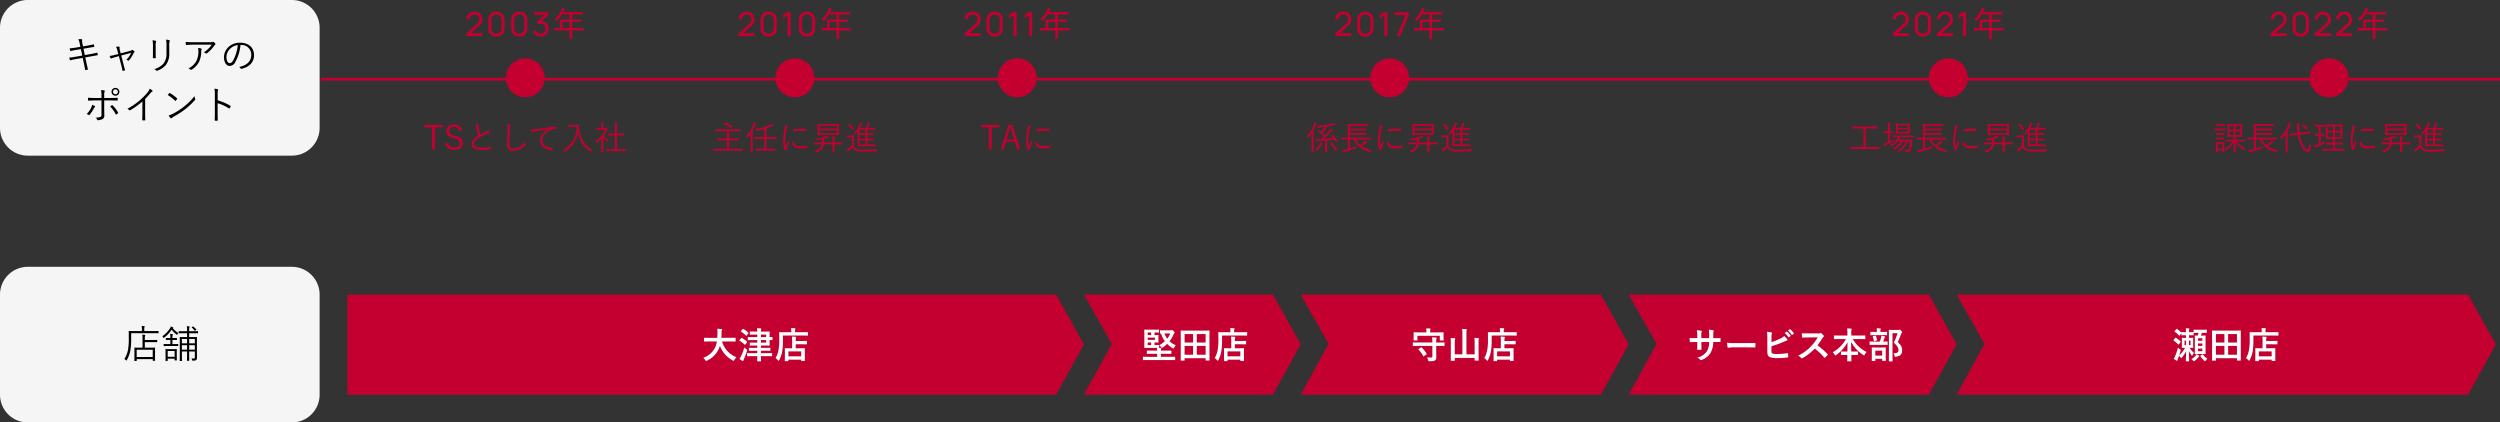 <svg xmlns="http://www.w3.org/2000/svg" width="899.5" height="152" viewBox="0 0 899.5 152">
  <rect x="0" y="0" width="899.5" height="152" fill="#333333" stroke="none"/>
  <g id="グループ_6230" data-name="グループ 6230" transform="translate(-251 -3340)">
    <path id="パス_8794" data-name="パス 8794" d="M-29.7-9.06h-6.576v.888h2.748V-.216h1.056V-8.172H-29.7Zm7.008,1.944a2.84,2.84,0,0,0-2.94-2.1c-1.836,0-2.8,1.1-2.8,2.328,0,1.308.588,2.028,2.508,2.544l.348.108c1.632.432,1.98.876,1.98,1.788S-24.216-.9-25.6-.9a2.107,2.107,0,0,1-2.136-1.728l-1.032.36a3.022,3.022,0,0,0,3.192,2.22c1.968,0,3.048-1.02,3.048-2.52,0-1.272-.528-2.028-2.64-2.568l-.384-.108c-1.392-.348-1.836-.768-1.836-1.692,0-.864.672-1.428,1.776-1.428A1.86,1.86,0,0,1-23.736-6.8Zm4.836-2.28a4.409,4.409,0,0,1,.264,1.176,21.445,21.445,0,0,0,.636,3.072c-1.524.924-2.34,1.812-2.34,2.964,0,1.644,1.5,2.1,3.576,2.1a26.7,26.7,0,0,0,3.192-.168c.132-.012.18-.06.168-.168a5.219,5.219,0,0,0-.072-.624c-.024-.1-.06-.12-.168-.108A23.06,23.06,0,0,1-15.684-.9c-1.812.012-2.82-.252-2.82-1.32,0-.84.564-1.464,1.776-2.172.816-.468,1.848-.96,2.724-1.368a4.559,4.559,0,0,1,1.056-.384c.216-.024.24-.192.144-.336a5.093,5.093,0,0,0-.612-.672,1.946,1.946,0,0,1-.7.552c-.708.4-1.428.732-2.136,1.08a16.071,16.071,0,0,1-.468-2.424c-.036-.264-.06-.5-.072-.768,0-.192.06-.3.06-.42a.174.174,0,0,0-.144-.156,5.469,5.469,0,0,0-.98-.112Zm11.388.1a6.607,6.607,0,0,1,.1,1.812C-6.432-5.8-6.54-3.84-6.54-2.136c0,1.764.732,2.412,2.088,2.412A6.679,6.679,0,0,0,.12-1.74c.108-.1.144-.156.144-.228a.611.611,0,0,0-.048-.168,2.84,2.84,0,0,1-.2-.7A6.167,6.167,0,0,1-4.308-.54c-1.044,0-1.416-.408-1.416-1.752,0-1.656.072-3.3.18-5.112A6.839,6.839,0,0,1-5.4-8.64a.916.916,0,0,0,.1-.312c0-.084-.06-.144-.192-.18A4.768,4.768,0,0,0-6.468-9.3ZM8.28-7.476C6.4-6.48,5.352-5.088,5.352-3.4,5.352-.972,7.536-.108,9.564.072,9.7.084,9.732.036,9.756-.1a3.59,3.59,0,0,0,.072-.576c0-.1-.036-.12-.192-.132-1.752-.14-3.492-.728-3.492-2.72,0-1.608,1.344-3.084,3.1-3.78A4.968,4.968,0,0,1,11-7.668c.12-.012.156-.036.156-.144a3.412,3.412,0,0,0-.072-.6c-.024-.072-.084-.108-.2-.1-3.216.4-5.652.756-7.44,1.044a9.385,9.385,0,0,1-1.488.144,6.644,6.644,0,0,0,.336.852.2.2,0,0,0,.168.108.666.666,0,0,0,.228-.084,2.582,2.582,0,0,1,.72-.2c1.5-.312,3.064-.564,4.864-.852ZM16.8-9.084c-.828,0-1.068-.024-1.128-.024-.084,0-.1.012-.1.1v.564c0,.084.012.1.1.1.06,0,.3-.024,1.128-.024h1.7A9.413,9.413,0,0,1,13.488-.012,1.473,1.473,0,0,1,13.944.4c.084.12.12.168.168.168A.536.536,0,0,0,14.3.484a9.724,9.724,0,0,0,4.632-6.912A10.107,10.107,0,0,0,23.364.48a.344.344,0,0,0,.168.084c.048,0,.084-.048.156-.168a1.9,1.9,0,0,1,.432-.48,9.693,9.693,0,0,1-4.764-7.452A10.343,10.343,0,0,1,19.248-9c0-.084-.036-.108-.108-.108s-.312.024-1.128.024ZM36.132-.24c0-.084-.012-.1-.1-.1-.06,0-.456.024-1.644.024H32.94V-5.268h1.02c1.1,0,1.476.024,1.536.024.084,0,.1-.012.1-.1v-.528c0-.084-.012-.1-.1-.1-.06,0-.432.024-1.536.024H32.94V-8.3a4.445,4.445,0,0,1,.084-1.248.814.814,0,0,0,.048-.2c0-.048-.06-.084-.144-.1a6.884,6.884,0,0,0-.8-.072,8.489,8.489,0,0,1,.084,1.644v2.34h-.756c-1.1,0-1.476-.024-1.536-.024-.084,0-.1.012-.1.1v.528c0,.084.012.1.1.1.06,0,.432-.024,1.536-.024h.756V-.312H31c-1.176,0-1.584-.024-1.644-.024-.1,0-.108.012-.108.1V.288c0,.084.012.1.108.1C29.412.384,29.82.36,31,.36h3.4c1.188,0,1.584.024,1.644.024.084,0,.1-.012.1-.1ZM28.044-7.9v-.72a2.674,2.674,0,0,1,.072-.936.509.509,0,0,0,.072-.228c0-.036-.06-.084-.156-.1a7.216,7.216,0,0,0-.78-.072A6.574,6.574,0,0,1,27.336-8.6v.7h-.4c-.888,0-1.164-.024-1.224-.024-.084,0-.1.012-.1.1v.492c0,.084.012.1.1.1.06,0,.336-.024,1.224-.024h1.74a9.528,9.528,0,0,1-3.5,4.092,1.292,1.292,0,0,1,.288.444c.048.108.072.156.12.156s.1-.036.18-.1a12.608,12.608,0,0,0,1.572-1.4V-.72c0,.96-.024,1.44-.024,1.5,0,.084.012.1.1.1h.564c.084,0,.1-.012.1-.1,0-.06-.024-.54-.024-1.5V-4.464A8.4,8.4,0,0,0,29.4-3.132a.281.281,0,0,0,.156.084c.048,0,.084-.036.132-.132a1.8,1.8,0,0,1,.336-.444A7.6,7.6,0,0,1,28.2-5.1a12.266,12.266,0,0,0,1.152-1.932.679.679,0,0,1,.24-.288c.072-.06.1-.1.1-.156s-.06-.132-.2-.288-.24-.2-.3-.2a.35.35,0,0,0-.108.024.317.317,0,0,1-.216.048Z" transform="translate(440 3394)" fill="#c3002f"/>
    <path id="パス_8798" data-name="パス 8798" d="M-18.732-.432c0-.072-.012-.084-.1-.084s-.432.024-1.56.024h-3.3v-3h1.824c1.224,0,1.632.024,1.692.024.084,0,.1-.012.1-.1v-.564c0-.072-.012-.084-.1-.084-.06,0-.468.024-1.692.024h-1.824v-2.58h2.436c1.212,0,1.6.024,1.668.024s.1-.012.1-.1V-7.4c0-.084-.012-.1-.1-.1s-.456.024-1.668.024h-5.58c-1.2,0-1.6-.024-1.668-.024s-.1.012-.1.1v.564c0,.084.012.1.1.1s.468-.024,1.668-.024h2.376v2.58h-1.68c-1.224,0-1.632-.024-1.692-.024-.084,0-.1.012-.1.084v.564c0,.084.012.1.1.1.06,0,.468-.024,1.692-.024h1.68v3h-3.12c-1.128,0-1.5-.024-1.56-.024-.084,0-.1.012-.1.084V.144c0,.084.012.1.1.1.06,0,.432-.024,1.56-.024h7.188c1.128,0,1.488.024,1.56.024s.1-.012.1-.1Zm-6.72-9.228c-.1.12-.1.144-.012.192a8.686,8.686,0,0,1,2.292,1.476c.084.072.108.06.2-.048l.336-.384c.084-.108.084-.144.024-.192a11.894,11.894,0,0,0-2.376-1.428c-.072-.024-.1-.024-.168.06ZM-6.66-4.584c0-.1-.012-.108-.1-.108-.048,0-.456.024-1.68.024h-1.836v-3.12a15.205,15.205,0,0,0,1.824-.72,3.38,3.38,0,0,1,.6-.18c.12-.024.168-.072.168-.12a.271.271,0,0,0-.084-.18,2.95,2.95,0,0,0-.516-.5,2.285,2.285,0,0,1-.66.432A18.144,18.144,0,0,1-14.184-7.6a1.237,1.237,0,0,1,.228.432c.084.24.084.24.324.2.972-.168,1.836-.372,2.616-.588v2.88h-1.608c-1.224,0-1.62-.024-1.68-.024-.084,0-.1.012-.1.108v.528c0,.084.012.1.1.1.06,0,.456-.024,1.68-.024h1.608V-.516h-1.176c-1.188,0-1.584-.024-1.644-.024-.084,0-.084.012-.084.1V.084c0,.084,0,.1.084.1.06,0,.456-.024,1.644-.024h3.348c1.188,0,1.584.02,1.656.02s.1-.012.1-.1V-.444c0-.084-.012-.1-.1-.1s-.468.024-1.656.024h-1.428V-3.984h1.836c1.224,0,1.632.024,1.68.024.084,0,.1-.012.1-.1ZM-15.924-1.14c0,1.272-.024,1.824-.024,1.884,0,.084.012.1.1.1h.576c.084,0,.1-.012.1-.1,0-.06-.024-.612-.024-1.884V-7.1a16.028,16.028,0,0,0,.876-1.836c.108-.276.192-.42.276-.468a.165.165,0,0,0,.1-.156c0-.072-.048-.1-.132-.132a4.05,4.05,0,0,0-.744-.276,3.494,3.494,0,0,1-.192.8,11.92,11.92,0,0,1-2.6,4.188,1.455,1.455,0,0,1,.3.432c.048.108.084.156.132.156s.1-.048.156-.12A13.5,13.5,0,0,0-15.9-5.964c-.012.588-.024,1.26-.024,1.716ZM-3.564-8.9a6.922,6.922,0,0,1-.168,1.332A21.835,21.835,0,0,0-4.224-3.48,10.651,10.651,0,0,0-3.684,0a.15.15,0,0,0,.132.12A2.909,2.909,0,0,0-3.012,0a.1.1,0,0,0,.084-.108c0-.084-.024-.156-.024-.264a.714.714,0,0,1,.048-.3c.252-.708.5-1.3.768-1.908a.4.4,0,0,0,.06-.192.191.191,0,0,0-.06-.12,2.985,2.985,0,0,1-.288-.48c-.348.84-.6,1.356-.888,2.028a9.149,9.149,0,0,1-.18-2.064,19.673,19.673,0,0,1,.564-4.14,1.762,1.762,0,0,1,.24-.636.324.324,0,0,0,.084-.2c0-.072-.048-.12-.168-.192A4.426,4.426,0,0,0-3.564-8.9ZM-.936-2.82a1.976,1.976,0,0,0,.5,1.428A3.333,3.333,0,0,0,2.2-.636,17.955,17.955,0,0,0,4.356-.768c.156-.024.156-.036.156-.144,0-.168-.024-.42-.036-.564-.012-.12-.036-.132-.132-.12a17.953,17.953,0,0,1-2.364.168c-1.416,0-2.148-.408-2.18-1.32,0-.1-.024-.132-.084-.12Zm.42-3.852a15.208,15.208,0,0,1,2.508-.252c.684,0,1.464.012,1.932.06.108.012.132-.012.132-.108.012-.18.012-.372.012-.564,0-.1-.024-.108-.18-.12-.324-.036-1.008-.06-1.7-.06A19.85,19.85,0,0,0-.36-7.5c-.12.024-.144.06-.144.168-.012.144-.012.332-.012.66ZM15.828-8.2c0-.768.024-1.044.024-1.1,0-.084-.012-.1-.1-.1-.06,0-.492.024-1.7.024H9.96c-1.212,0-1.644-.024-1.7-.024-.084,0-.1.012-.1.1,0,.06.024.336.024,1.1v1.572c0,.768-.024,1.044-.024,1.1,0,.1.012.108.1.108.06,0,.492-.024,1.7-.024h4.092c1.212,0,1.644.024,1.7.024.084,0,.1-.012.1-.108,0-.06-.024-.336-.024-1.1Zm-.7,2.16H8.88V-7.12h6.252Zm0-1.68H8.88V-8.748h6.252Zm2.128,5.08c0-.084-.012-.1-.1-.1s-.444.024-1.584.024h-1.3V-3.4a6.183,6.183,0,0,1,.06-1.212.659.659,0,0,0,.06-.216c0-.06-.048-.084-.132-.1A6.435,6.435,0,0,0,13.48-5a9.526,9.526,0,0,1,.084,1.62v.66H10.488a9.09,9.09,0,0,0,.048-1.02v-.324c.348-.1.684-.2,1-.324a1.752,1.752,0,0,1,.408-.12c.12-.012.18-.06.18-.108S12.1-4.7,12.04-4.76a4.07,4.07,0,0,0-.5-.4,2.1,2.1,0,0,1-.492.264,15.2,15.2,0,0,1-3.54.768,1.709,1.709,0,0,1,.264.408c.084.168.084.18.324.144a15.716,15.716,0,0,0,1.728-.312V-3.7a8.1,8.1,0,0,1-.048.972H8.508C7.38-2.712,7-2.736,6.936-2.736c-.084,0-.1.012-.1.1v.492c0,.084.012.1.1.1.06,0,.444-.024,1.572-.024H9.672c-.264,1.2-.984,1.9-2.628,2.356a1.383,1.383,0,0,1,.4.4c.084.132.12.18.18.18A1.023,1.023,0,0,0,7.8.816a3.543,3.543,0,0,0,2.6-2.892h3.168V-.768c0,.972-.024,1.368-.024,1.44s.012.1.1.1h.564c.084,0,.1-.012.1-.1,0-.06-.024-.468-.024-1.44V-2.076h1.3c1.14,0,1.512.024,1.584.024s.1-.012.1-.1Zm11.832.7c0-.084-.012-.1-.1-.1-.06,0-.444.024-1.608.024H26.1V-3.5h.8c1.08,0,1.428.024,1.488.024.084,0,.1-.012.1-.1v-.432c0-.1-.012-.108-.1-.108-.06,0-.408.024-1.488.024h-.8V-5.448h.8c1.08,0,1.428.024,1.488.024.084,0,.1-.012.1-.1v-.444c0-.084-.012-.1-.1-.1-.06,0-.408.024-1.488.024h-.8V-7.368h1.272c1.116,0,1.476.024,1.536.024.1,0,.108-.012.108-.1V-7.9c0-.084-.012-.1-.108-.1-.06,0-.42.024-1.536.024H26.184c.18-.312.36-.672.54-1.056a.632.632,0,0,1,.252-.324.219.219,0,0,0,.1-.156c0-.06-.048-.1-.132-.132a4.44,4.44,0,0,0-.7-.192,2.5,2.5,0,0,1-.156.624A8.691,8.691,0,0,1,25.5-7.968H23.4c.192-.336.36-.672.54-1.032a1.1,1.1,0,0,1,.252-.384.2.2,0,0,0,.12-.156c0-.048-.048-.1-.132-.132a3.482,3.482,0,0,0-.684-.216,3.049,3.049,0,0,1-.228.78,10.16,10.16,0,0,1-2.136,3.18,1.522,1.522,0,0,1,.312.264c.084.1.12.156.168.156s.072-.048.156-.144c.3-.36.576-.7.816-1.032v3.66c0,1.032-.024,1.476-.024,1.536,0,.084.012.1.1.1.06,0,.468-.024,1.644-.024h3.084c1.164,0,1.548.024,1.608.024.084,0,.1-.012.1-.1ZM25.44-2.016H23.256V-3.5H25.44Zm0-2.076H23.256V-5.448H25.44Zm0-1.944H23.256V-7.368H25.44ZM21.18-4.092c0-.744.024-1.056.024-1.116,0-.084-.012-.1-.1-.1s-.252.024-.864.024H19.6c-.636,0-.78-.024-.84-.024-.084,0-.1.012-.1.1v.528c0,.084.012.1.1.1.06,0,.2-.024.84-.024h.888V-1.64a8.236,8.236,0,0,1-1.1.984,4.876,4.876,0,0,1-.744.444,4.452,4.452,0,0,0,.348.636.174.174,0,0,0,.144.1c.048,0,.1-.024.144-.108a.957.957,0,0,1,.252-.24A13.763,13.763,0,0,0,20.832-1a2.252,2.252,0,0,0,1.1,1.18,8.111,8.111,0,0,0,2.952.384c1.224,0,2.7-.048,4.26-.144.24-.012.24-.012.276-.264a1.21,1.21,0,0,1,.228-.54c-1.74.168-3.5.252-5.04.252a6.753,6.753,0,0,1-2.4-.3A1.866,1.866,0,0,1,21.18-1.62ZM19.248-9.216c-.132.1-.12.12-.048.192A10.6,10.6,0,0,1,20.616-7.3c.06.1.1.084.216-.012l.312-.264c.108-.084.1-.12.048-.192A11.337,11.337,0,0,0,19.728-9.46c-.072-.072-.084-.06-.192.012Z" transform="translate(537 3394)" fill="#c3002f"/>
    <path id="パス_8800" data-name="パス 8800" d="M-6.4-9.06h-6.576v.888h2.748V-.216h1.056V-8.172H-6.4Zm4.608,0h-1.32L-5.958-.216h1.02l.888-2.808H-.894L-.042-.216H1.05Zm.672,5.22H-3.846L-3.2-6c.228-.744.408-1.416.612-2.256h.18c.216.84.4,1.524.624,2.268Zm5-5.064a6.922,6.922,0,0,1-.168,1.332,21.835,21.835,0,0,0-.49,4.092A10.651,10.651,0,0,0,3.762,0a.15.15,0,0,0,.132.12A2.909,2.909,0,0,0,4.434,0a.1.1,0,0,0,.084-.108c0-.084-.024-.156-.024-.264a.714.714,0,0,1,.048-.3c.252-.708.5-1.3.768-1.908a.4.4,0,0,0,.06-.192.191.191,0,0,0-.06-.12,2.985,2.985,0,0,1-.288-.48c-.348.84-.6,1.356-.888,2.028a9.149,9.149,0,0,1-.18-2.064,19.673,19.673,0,0,1,.564-4.14,1.762,1.762,0,0,1,.24-.636.324.324,0,0,0,.084-.2c0-.072-.048-.12-.168-.192A4.426,4.426,0,0,0,3.882-8.9ZM6.51-2.82a1.976,1.976,0,0,0,.5,1.428,3.333,3.333,0,0,0,2.64.756A17.955,17.955,0,0,0,11.8-.768c.156-.024.156-.036.156-.144,0-.168-.024-.42-.036-.564-.012-.12-.036-.132-.132-.12a17.953,17.953,0,0,1-2.364.168c-1.416,0-2.148-.408-2.184-1.32,0-.1-.024-.132-.084-.12Zm.42-3.852a15.208,15.208,0,0,1,2.508-.252c.684,0,1.464.012,1.932.06.108.012.132-.012.132-.108.012-.18.012-.372.012-.564,0-.1-.024-.108-.18-.12-.324-.036-1.008-.06-1.7-.06A19.85,19.85,0,0,0,7.086-7.5c-.12.024-.144.06-.144.168-.012.144-.012.332-.012.66Z" transform="translate(617 3394)" fill="#c3002f"/>
    <path id="パス_8805" data-name="パス 8805" d="M-20.88-5.316c-.108.06-.132.1-.072.168.252.288.492.576.72.876-1.188.108-2.3.18-3.372.228a26.941,26.941,0,0,0,2.52-2.58,1.556,1.556,0,0,1,.456-.408.2.2,0,0,0,.132-.156c0-.048-.024-.1-.108-.156a5.825,5.825,0,0,0-.648-.36,2.229,2.229,0,0,1-.264.5,20.762,20.762,0,0,1-1.656,1.9c-.312-.312-.648-.612-.984-.9.4-.444.708-.852,1.116-1.392a1.125,1.125,0,0,1,.324-.324c.072-.036.108-.072.108-.132s-.024-.084-.108-.144l-.336-.18a25.1,25.1,0,0,0,2.652-.54,4.967,4.967,0,0,1,.576-.108c.12-.012.18-.036.18-.1a.232.232,0,0,0-.072-.144,3.882,3.882,0,0,0-.444-.48,2.4,2.4,0,0,1-.624.252,27.143,27.143,0,0,1-5.4.78,1.383,1.383,0,0,1,.216.444c.072.216.072.216.312.192.78-.06,1.524-.144,2.22-.24A1.91,1.91,0,0,1-23.6-8a14.541,14.541,0,0,1-1.032,1.4l-.66-.516c-.072-.048-.108-.06-.168.012l-.276.3c-.084.1-.084.108-.012.168A16.978,16.978,0,0,1-23.64-4.824c-.288.276-.588.552-.888.816C-24.84-4-25.14-4-25.44-4a10.36,10.36,0,0,1-1.176-.036,5.333,5.333,0,0,0,.132.708c.024.084.06.132.108.132a.3.3,0,0,0,.132-.048.993.993,0,0,1,.468-.072c.876-.036,1.7-.084,2.544-.144V-.5c0,.852-.024,1.2-.024,1.272s.012.084.108.084h.564c.084,0,.1-.012.1-.084s-.024-.42-.024-1.272v-3c.84-.06,1.7-.132,2.664-.228.156.24.312.492.468.768.024.048.048.072.084.072a.209.209,0,0,0,.12-.06l.324-.2c.108-.072.12-.108.084-.18A14.043,14.043,0,0,0-20.4-5.484c-.06-.072-.084-.072-.192,0Zm-7.212,4.164c0,1.272-.024,1.824-.024,1.884,0,.084.012.1.084.1h.576c.084,0,.1-.012.1-.1,0-.06-.024-.612-.024-1.884V-7.236c.3-.6.552-1.188.78-1.764a1.036,1.036,0,0,1,.24-.456c.072-.06.1-.1.1-.168s-.048-.1-.132-.132a3.4,3.4,0,0,0-.72-.252,4.555,4.555,0,0,1-.18.8A12.553,12.553,0,0,1-29.7-4.972a1.949,1.949,0,0,1,.276.48c.036.084.072.12.108.12s.084-.036.144-.108A13.108,13.108,0,0,0-28.06-6.016c-.012.588-.024,1.284-.024,1.752Zm6.9-1.476c-.144.072-.168.084-.12.168a12.078,12.078,0,0,0,1.8,2.592c.072.084.108.132.156.132s.084-.036.168-.12a1.977,1.977,0,0,1,.456-.324A9.584,9.584,0,0,1-20.7-2.748c-.048-.084-.084-.084-.192-.024Zm-3.024.24c0-.048-.036-.1-.132-.144a5.369,5.369,0,0,0-.66-.264,3.077,3.077,0,0,1-.312.84A7.85,7.85,0,0,1-26.712-.132a1.186,1.186,0,0,1,.42.264c.084.084.12.12.168.12S-26.04.2-25.956.12a8.581,8.581,0,0,0,1.392-2,1.084,1.084,0,0,1,.228-.348c.072-.052.12-.088.12-.16ZM-8.424-3.8c1.128,0,1.5.024,1.572.024s.1-.012.1-.1v-.516c0-.084-.012-.1-.1-.1s-.444.024-1.572.024h-5.928v-1.04h4.2c1.152,0,1.512.024,1.584.024s.1-.012.1-.1v-.492c0-.084-.012-.1-.1-.1s-.432.024-1.584.024h-4.2v-.924h4.2c1.152,0,1.524.024,1.6.024s.1-.012.1-.1v-.492c0-.084-.012-.1-.1-.1S-9-7.7-10.152-7.7h-4.2v-1h4.7c1.2,0,1.6.024,1.668.024s.1-.012.1-.1v-.516c0-.084-.012-.1-.1-.1s-.468.024-1.668.024h-3.684c-1.188,0-1.62-.024-1.668-.024-.084,0-.1.012-.1.1,0,.06.024.432.024,1.344v3.48h-.52c-1.116,0-1.5-.024-1.56-.024-.084,0-.1.012-.1.1v.516c0,.084.012.1.1.1.06,0,.444-.024,1.56-.024h.528V-.372l-.672.168c-.456.108-.8.168-1.284.24a5.025,5.025,0,0,0,.264.708c.048.084.072.108.12.108s.084-.036.132-.072A1.5,1.5,0,0,1-16.056.6a37.307,37.307,0,0,0,3.9-1.188c.228-.084.252-.1.252-.336a1.9,1.9,0,0,1,.036-.444c-.924.336-1.692.576-2.484.8V-3.8h1.476A8.054,8.054,0,0,0-7.2.636c.228.06.252.048.372-.18A1.77,1.77,0,0,1-6.5.012,10.321,10.321,0,0,1-10.08-1.44a16.151,16.151,0,0,0,1.524-1.1,1.084,1.084,0,0,1,.4-.228c.1-.024.144-.06.144-.12s-.024-.084-.084-.144a5.617,5.617,0,0,0-.6-.432,1.8,1.8,0,0,1-.336.444A13.258,13.258,0,0,1-10.56-1.812,5.7,5.7,0,0,1-12.16-3.8Zm4.86-5.1a6.922,6.922,0,0,1-.168,1.332A21.835,21.835,0,0,0-4.224-3.48,10.651,10.651,0,0,0-3.684,0a.15.15,0,0,0,.132.12A2.909,2.909,0,0,0-3.012,0a.1.1,0,0,0,.084-.108c0-.084-.024-.156-.024-.264a.714.714,0,0,1,.048-.3c.252-.708.5-1.3.768-1.908a.4.4,0,0,0,.06-.192.191.191,0,0,0-.06-.12,2.985,2.985,0,0,1-.288-.48c-.348.84-.6,1.356-.888,2.028a9.149,9.149,0,0,1-.18-2.064,19.673,19.673,0,0,1,.564-4.14,1.762,1.762,0,0,1,.24-.636.324.324,0,0,0,.084-.2c0-.072-.048-.12-.168-.192A4.426,4.426,0,0,0-3.564-8.9ZM-.936-2.82a1.976,1.976,0,0,0,.5,1.428A3.333,3.333,0,0,0,2.2-.636,17.955,17.955,0,0,0,4.356-.768c.156-.024.156-.036.156-.144,0-.168-.024-.42-.036-.564-.012-.12-.036-.132-.132-.12a17.953,17.953,0,0,1-2.364.168c-1.416,0-2.148-.408-2.18-1.32,0-.1-.024-.132-.084-.12Zm.42-3.852a15.208,15.208,0,0,1,2.508-.252c.684,0,1.464.012,1.932.06.108.012.132-.012.132-.108.012-.18.012-.372.012-.564,0-.1-.024-.108-.18-.12-.324-.036-1.008-.06-1.7-.06A19.85,19.85,0,0,0-.36-7.5c-.12.024-.144.06-.144.168-.012.144-.012.332-.012.66ZM15.828-8.2c0-.768.024-1.044.024-1.1,0-.084-.012-.1-.1-.1-.06,0-.492.024-1.7.024H9.96c-1.212,0-1.644-.024-1.7-.024-.084,0-.1.012-.1.1,0,.06.024.336.024,1.1v1.572c0,.768-.024,1.044-.024,1.1,0,.1.012.108.1.108.06,0,.492-.024,1.7-.024h4.092c1.212,0,1.644.024,1.7.024.084,0,.1-.012.1-.108,0-.06-.024-.336-.024-1.1Zm-.7,2.16H8.88V-7.12h6.252Zm0-1.68H8.88V-8.748h6.252Zm2.128,5.08c0-.084-.012-.1-.1-.1s-.444.024-1.584.024h-1.3V-3.4a6.183,6.183,0,0,1,.06-1.212.659.659,0,0,0,.06-.216c0-.06-.048-.084-.132-.1A6.435,6.435,0,0,0,13.48-5a9.526,9.526,0,0,1,.084,1.62v.66H10.488a9.09,9.09,0,0,0,.048-1.02v-.324c.348-.1.684-.2,1-.324a1.752,1.752,0,0,1,.408-.12c.12-.012.18-.06.18-.108S12.1-4.7,12.04-4.76a4.07,4.07,0,0,0-.5-.4,2.1,2.1,0,0,1-.492.264,15.2,15.2,0,0,1-3.54.768,1.709,1.709,0,0,1,.264.408c.084.168.084.18.324.144a15.716,15.716,0,0,0,1.728-.312V-3.7a8.1,8.1,0,0,1-.048.972H8.508C7.38-2.712,7-2.736,6.936-2.736c-.084,0-.1.012-.1.1v.492c0,.084.012.1.1.1.06,0,.444-.024,1.572-.024H9.672c-.264,1.2-.984,1.9-2.628,2.356a1.383,1.383,0,0,1,.4.4c.084.132.12.18.18.18A1.023,1.023,0,0,0,7.8.816a3.543,3.543,0,0,0,2.6-2.892h3.168V-.768c0,.972-.024,1.368-.024,1.44s.012.1.1.1h.564c.084,0,.1-.012.1-.1,0-.06-.024-.468-.024-1.44V-2.076h1.3c1.14,0,1.512.024,1.584.024s.1-.012.1-.1Zm11.832.7c0-.084-.012-.1-.1-.1-.06,0-.444.024-1.608.024H26.1V-3.5h.8c1.08,0,1.428.024,1.488.024.084,0,.1-.012.1-.1v-.432c0-.1-.012-.108-.1-.108-.06,0-.408.024-1.488.024h-.8V-5.448h.8c1.08,0,1.428.024,1.488.024.084,0,.1-.012.1-.1v-.444c0-.084-.012-.1-.1-.1-.06,0-.408.024-1.488.024h-.8V-7.368h1.272c1.116,0,1.476.024,1.536.024.1,0,.108-.012.108-.1V-7.9c0-.084-.012-.1-.108-.1-.06,0-.42.024-1.536.024H26.184c.18-.312.36-.672.54-1.056a.632.632,0,0,1,.252-.324.219.219,0,0,0,.1-.156c0-.06-.048-.1-.132-.132a4.44,4.44,0,0,0-.7-.192,2.5,2.5,0,0,1-.156.624A8.691,8.691,0,0,1,25.5-7.968H23.4c.192-.336.36-.672.54-1.032a1.1,1.1,0,0,1,.252-.384.2.2,0,0,0,.12-.156c0-.048-.048-.1-.132-.132a3.482,3.482,0,0,0-.684-.216,3.049,3.049,0,0,1-.228.78,10.16,10.16,0,0,1-2.136,3.18,1.522,1.522,0,0,1,.312.264c.084.1.12.156.168.156s.072-.048.156-.144c.3-.36.576-.7.816-1.032v3.66c0,1.032-.024,1.476-.024,1.536,0,.084.012.1.1.1.06,0,.468-.024,1.644-.024h3.084c1.164,0,1.548.024,1.608.024.084,0,.1-.012.1-.1ZM25.44-2.016H23.256V-3.5H25.44Zm0-2.076H23.256V-5.448H25.44Zm0-1.944H23.256V-7.368H25.44ZM21.18-4.092c0-.744.024-1.056.024-1.116,0-.084-.012-.1-.1-.1s-.252.024-.864.024H19.6c-.636,0-.78-.024-.84-.024-.084,0-.1.012-.1.1v.528c0,.084.012.1.1.1.06,0,.2-.024.84-.024h.888V-1.64a8.236,8.236,0,0,1-1.1.984,4.876,4.876,0,0,1-.744.444,4.452,4.452,0,0,0,.348.636.174.174,0,0,0,.144.1c.048,0,.1-.024.144-.108a.957.957,0,0,1,.252-.24A13.763,13.763,0,0,0,20.832-1a2.252,2.252,0,0,0,1.1,1.18,8.111,8.111,0,0,0,2.952.384c1.224,0,2.7-.048,4.26-.144.24-.012.24-.012.276-.264a1.21,1.21,0,0,1,.228-.54c-1.74.168-3.5.252-5.04.252a6.753,6.753,0,0,1-2.4-.3A1.866,1.866,0,0,1,21.18-1.62ZM19.248-9.216c-.132.1-.12.12-.048.192A10.6,10.6,0,0,1,20.616-7.3c.06.1.1.084.216-.012l.312-.264c.108-.084.1-.12.048-.192A11.337,11.337,0,0,0,19.728-9.46c-.072-.072-.084-.06-.192.012Z" transform="translate(751 3394)" fill="#c3002f"/>
    <path id="パス_8813" data-name="パス 8813" d="M-24.828-1.068c0-.084-.012-.1-.1-.1-.06,0-.444.024-1.584.024h-3.2V-7.752h2.4c1.212,0,1.6.024,1.668.024s.1-.012.1-.1v-.588c0-.084-.012-.1-.1-.1s-.456.024-1.668.024h-5.364c-1.212,0-1.608-.024-1.668-.024-.084,0-.1.012-.1.1v.588c0,.084.012.1.1.1.06,0,.456-.024,1.668-.024H-30.5V-1.14h-2.98c-1.14,0-1.524-.024-1.584-.024-.084,0-.1.012-.1.1v.6c0,.084.012.1.1.1C-35-.372-34.62-.4-33.48-.4h6.972c1.14,0,1.524.024,1.584.024.084,0,.1-.012.1-.1Zm12.252-4.08c0-.084-.012-.1-.1-.1-.06,0-.468.024-1.668.024H-18.2c-1.2,0-1.6-.024-1.668-.024s-.1.012-.1.1v.468c0,.084.012.1.1.1S-19.4-4.6-18.2-4.6h.048a2.105,2.105,0,0,1-.3.648A7.277,7.277,0,0,1-20.94-1.74a1.786,1.786,0,0,1,.384.288c.084.1.12.144.168.144s.1-.036.192-.1a8.282,8.282,0,0,0,1.9-1.7h1.2a7.65,7.65,0,0,1-2.92,2.616,1.032,1.032,0,0,1,.348.264c.084.1.132.144.18.144A.536.536,0,0,0-19.3-.168a8.345,8.345,0,0,0,2.952-2.94h1.068A6.563,6.563,0,0,1-18.4.252a1.155,1.155,0,0,1,.36.276c.1.108.144.144.192.144a.328.328,0,0,0,.18-.084,7.416,7.416,0,0,0,3.1-3.7h.84a15.688,15.688,0,0,1-.324,2.484c-.108.48-.3.576-.576.576a6.087,6.087,0,0,1-1.152-.1,2.017,2.017,0,0,1,.2.492c.06.24.06.252.252.264.276.024.48.024.756.024A1.077,1.077,0,0,0-13.4-.332,12.51,12.51,0,0,0-13.08-2.4l.108-1.2c0-.1-.024-.12-.12-.12-.06,0-.42.024-1.476.024h-3.3l.18-.264a.725.725,0,0,1,.216-.24.163.163,0,0,0,.084-.132c0-.048-.036-.1-.12-.132-.12-.036-.264-.1-.444-.144h3.612c1.2,0,1.608.024,1.668.024.084,0,.1-.012.1-.1ZM-13.86-8.364c0-.72.024-.972.024-1.044s-.012-.1-.1-.1-.408.024-1.428.024H-17.32c-1.032,0-1.368-.024-1.428-.024-.084,0-.1.012-.1.1s.024.324.024,1.044v1.3c0,.72-.024.96-.024,1.032s.012.1.1.1c.06,0,.4-.024,1.428-.024h1.956c1.02,0,1.356.024,1.428.024s.1-.012.1-.1c0-.06-.024-.312-.024-1.032Zm-.672,1.836h-3.612v-.936h3.612Zm0-1.476h-3.612v-.912h3.612ZM-21.06-6.06h.084c.816,0,1.056.024,1.116.024s.084-.012.084-.1v-.5c0-.084-.012-.1-.084-.1s-.3.024-1.116.024h-.084V-8.136a4.934,4.934,0,0,1,.072-1.236,1.221,1.221,0,0,0,.06-.216c0-.06-.06-.1-.144-.108-.216-.024-.468-.048-.78-.06a9.594,9.594,0,0,1,.084,1.644v1.4h-.324c-.816,0-1.056-.024-1.116-.024-.084,0-.1.012-.1.1v.5c0,.084.012.1.1.1.06,0,.3-.024,1.116-.024h.324v3.288c-.168.072-.336.132-.5.192a7.229,7.229,0,0,1-1.14.312,3.029,3.029,0,0,0,.24.66c.048.084.084.12.132.12a.211.211,0,0,0,.156-.072,2.458,2.458,0,0,1,.432-.2,23.113,23.113,0,0,0,2.46-1.176c.2-.108.2-.108.2-.36a4.407,4.407,0,0,1,.036-.456c-.432.252-.864.48-1.308.684ZM-2.424-3.8c1.128,0,1.5.024,1.572.024s.1-.012.1-.1v-.516c0-.084-.012-.1-.1-.1s-.444.024-1.572.024H-8.352v-1.04h4.2c1.152,0,1.512.024,1.584.024s.1-.012.1-.1v-.492c0-.084-.012-.1-.1-.1s-.432.024-1.584.024h-4.2v-.924h4.2c1.152,0,1.524.024,1.6.024s.1-.012.1-.1v-.492c0-.084-.012-.1-.1-.1S-3-7.7-4.152-7.7h-4.2v-1h4.7c1.2,0,1.6.024,1.668.024s.1-.012.1-.1v-.516c0-.084-.012-.1-.1-.1s-.468.024-1.668.024h-3.68c-1.188,0-1.62-.024-1.668-.024-.084,0-.1.012-.1.1,0,.06.024.432.024,1.344v3.48H-9.6c-1.116,0-1.5-.024-1.56-.024-.084,0-.1.012-.1.1v.516c0,.084.012.1.1.1.06,0,.444-.024,1.56-.024h.528V-.372L-9.744-.2c-.456.108-.8.168-1.284.24a5.026,5.026,0,0,0,.264.708c.048.084.072.108.12.108s.084-.036.132-.072A1.5,1.5,0,0,1-10.056.6a37.309,37.309,0,0,0,3.9-1.188c.228-.084.252-.1.252-.336a1.9,1.9,0,0,1,.036-.444c-.924.336-1.692.576-2.484.8V-3.8h1.476A8.054,8.054,0,0,0-1.2.636c.228.06.252.048.372-.18A1.77,1.77,0,0,1-.5.012,10.321,10.321,0,0,1-4.08-1.44a16.151,16.151,0,0,0,1.524-1.1,1.084,1.084,0,0,1,.4-.228c.1-.024.144-.06.144-.12s-.024-.084-.084-.144a5.617,5.617,0,0,0-.6-.432,1.8,1.8,0,0,1-.336.444A13.258,13.258,0,0,1-4.56-1.812,5.7,5.7,0,0,1-6.156-3.8Zm4.86-5.1a6.922,6.922,0,0,1-.168,1.332A21.835,21.835,0,0,0,1.776-3.48,10.651,10.651,0,0,0,2.316,0a.15.15,0,0,0,.132.12A2.909,2.909,0,0,0,2.988,0a.1.1,0,0,0,.084-.108c0-.084-.024-.156-.024-.264a.714.714,0,0,1,.048-.3c.252-.708.5-1.3.768-1.908a.4.4,0,0,0,.06-.192.191.191,0,0,0-.06-.12,2.985,2.985,0,0,1-.288-.48c-.348.84-.6,1.356-.888,2.028a9.149,9.149,0,0,1-.18-2.064,19.673,19.673,0,0,1,.564-4.14,1.762,1.762,0,0,1,.24-.636.324.324,0,0,0,.084-.2c0-.072-.048-.12-.168-.192A4.426,4.426,0,0,0,2.436-8.9ZM5.064-2.82a1.976,1.976,0,0,0,.5,1.428A3.333,3.333,0,0,0,8.2-.636a17.955,17.955,0,0,0,2.148-.132c.156-.024.156-.036.156-.144,0-.168-.024-.42-.036-.564-.012-.12-.036-.132-.132-.12a17.953,17.953,0,0,1-2.364.168c-1.416,0-2.148-.408-2.184-1.32,0-.1-.024-.132-.084-.12Zm.42-3.852a15.208,15.208,0,0,1,2.508-.252c.684,0,1.464.012,1.932.06.108.012.132-.012.132-.108.012-.18.012-.372.012-.564,0-.1-.024-.108-.18-.12-.324-.036-1.008-.06-1.7-.06A19.85,19.85,0,0,0,5.64-7.5c-.12.024-.144.06-.144.168C5.484-7.188,5.484-7,5.484-6.672ZM21.828-8.2c0-.768.024-1.044.024-1.1,0-.084-.012-.1-.1-.1-.06,0-.492.024-1.7.024H15.96c-1.212,0-1.644-.024-1.7-.024-.084,0-.1.012-.1.1,0,.06.024.336.024,1.1v1.572c0,.768-.024,1.044-.024,1.1,0,.1.012.108.1.108.06,0,.492-.024,1.7-.024h4.092c1.212,0,1.644.024,1.7.024.084,0,.1-.012.1-.108,0-.06-.024-.336-.024-1.1Zm-.7,2.16H14.88V-7.12h6.252Zm0-1.68H14.88V-8.748h6.252Zm2.128,5.08c0-.084-.012-.1-.1-.1s-.444.024-1.584.024h-1.3V-3.4a6.183,6.183,0,0,1,.06-1.212.659.659,0,0,0,.06-.216c0-.06-.048-.084-.132-.1A6.435,6.435,0,0,0,19.48-5a9.526,9.526,0,0,1,.084,1.62v.66H16.488a9.091,9.091,0,0,0,.048-1.02v-.324c.348-.1.684-.2,1-.324a1.752,1.752,0,0,1,.408-.12c.12-.012.18-.06.18-.108S18.1-4.7,18.04-4.76a4.07,4.07,0,0,0-.5-.4,2.1,2.1,0,0,1-.492.264,15.2,15.2,0,0,1-3.54.768,1.709,1.709,0,0,1,.264.408c.084.168.084.18.324.144a15.716,15.716,0,0,0,1.728-.312V-3.7a8.1,8.1,0,0,1-.048.972h-1.26c-1.128,0-1.512-.024-1.572-.024-.084,0-.1.012-.1.1v.492c0,.084.012.1.1.1.06,0,.444-.024,1.572-.024H15.68C15.408-.864,14.688-.168,13.044.288a1.383,1.383,0,0,1,.4.4c.084.132.12.18.18.18A1.023,1.023,0,0,0,13.8.816a3.543,3.543,0,0,0,2.6-2.892h3.168V-.768c0,.972-.024,1.368-.024,1.44s.012.1.1.1h.564c.084,0,.1-.012.1-.1,0-.06-.024-.468-.024-1.44V-2.076h1.3c1.14,0,1.512.024,1.584.024s.1-.012.1-.1Zm11.832.7c0-.084-.012-.1-.1-.1-.06,0-.444.024-1.608.024H32.1V-3.5h.8c1.08,0,1.428.024,1.488.024.084,0,.1-.012.1-.1v-.432c0-.1-.012-.108-.1-.108-.06,0-.408.024-1.488.024h-.8V-5.448h.8c1.08,0,1.428.024,1.488.024.084,0,.1-.012.1-.1v-.444c0-.084-.012-.1-.1-.1-.06,0-.408.024-1.488.024h-.8V-7.368h1.272c1.116,0,1.476.024,1.536.024.1,0,.108-.012.108-.1V-7.9c0-.084-.012-.1-.108-.1-.06,0-.42.024-1.536.024H32.184c.18-.312.36-.672.54-1.056a.632.632,0,0,1,.252-.324.219.219,0,0,0,.1-.156c0-.06-.048-.1-.132-.132a4.44,4.44,0,0,0-.7-.192,2.5,2.5,0,0,1-.156.624A8.691,8.691,0,0,1,31.5-7.968H29.4c.192-.336.36-.672.54-1.032a1.1,1.1,0,0,1,.252-.384.2.2,0,0,0,.12-.156c0-.048-.048-.1-.132-.132a3.482,3.482,0,0,0-.684-.216,3.049,3.049,0,0,1-.228.78,10.16,10.16,0,0,1-2.136,3.18,1.522,1.522,0,0,1,.312.264c.084.1.12.156.168.156s.072-.048.156-.144c.3-.36.576-.7.816-1.032v3.66c0,1.032-.024,1.476-.024,1.536,0,.084.012.1.1.1.06,0,.468-.024,1.644-.024h3.084c1.164,0,1.548.024,1.608.024.084,0,.1-.012.1-.1ZM31.44-2.016H29.256V-3.5H31.44Zm0-2.076H29.256V-5.448H31.44Zm0-1.944H29.256V-7.368H31.44ZM27.18-4.092c0-.744.024-1.056.024-1.116,0-.084-.012-.1-.1-.1s-.252.024-.864.024H25.6c-.636,0-.78-.024-.84-.024-.084,0-.1.012-.1.1v.528c0,.084.012.1.1.1.06,0,.2-.024.84-.024h.888V-1.64a8.236,8.236,0,0,1-1.1.984,4.876,4.876,0,0,1-.744.444,4.452,4.452,0,0,0,.348.636.174.174,0,0,0,.144.1c.048,0,.1-.024.144-.108a.957.957,0,0,1,.252-.24A13.763,13.763,0,0,0,26.832-1a2.252,2.252,0,0,0,1.1,1.18,8.111,8.111,0,0,0,2.952.384c1.224,0,2.7-.048,4.26-.144.24-.012.24-.012.276-.264a1.21,1.21,0,0,1,.228-.54c-1.74.168-3.5.252-5.04.252a6.753,6.753,0,0,1-2.4-.3A1.866,1.866,0,0,1,27.18-1.62ZM25.248-9.216c-.132.1-.12.12-.048.192A10.6,10.6,0,0,1,26.616-7.3c.06.1.1.084.216-.012l.312-.264c.108-.084.1-.12.048-.192A11.337,11.337,0,0,0,25.728-9.46c-.072-.072-.084-.06-.192.012Z" transform="translate(952 3394)" fill="#c3002f"/>
    <path id="パス_8817" data-name="パス 8817" d="M-32.244-3.1c1.188,0,1.584.024,1.656.024s.1-.012.1-.1v-.456c0-.084-.012-.1-.1-.1s-.468.024-1.656.024h-1.4V-4.8h.8c1.056,0,1.416.012,1.476.012.084,0,.1,0,.1-.084,0-.06-.024-.36-.024-1.2v-2c0-.84.024-1.14.024-1.2,0-.084-.012-.1-.1-.1-.06,0-.42.024-1.476.024h-2.172c-1.068,0-1.416-.024-1.488-.024s-.1.012-.1.1c0,.06.024.36.024,1.2v2c0,.84-.024,1.14-.024,1.2,0,.084.012.084.1.084s.42-.012,1.488-.012h.708v1.1h-1.284c-1.176,0-1.584-.024-1.644-.024-.084,0-.1.012-.1.1v.456c0,.084.012.1.1.1.06,0,.468-.024,1.644-.024h.936A9.152,9.152,0,0,1-37.644-.4a1.2,1.2,0,0,1,.348.348c.072.108.12.156.168.156s.084-.036.18-.1a10.372,10.372,0,0,0,2.676-2.736c-.012,1.788-.072,3.288-.072,3.48,0,.084.012.1.1.1h.54c.084,0,.1-.012.1-.1,0-.192-.048-1.728-.072-3.54a9.727,9.727,0,0,0,2.808,2.7.433.433,0,0,0,.18.1c.048,0,.084-.048.144-.156a1.3,1.3,0,0,1,.348-.42A9.183,9.183,0,0,1-33.324-3.1Zm.312-2.28H-33.66V-6.8h1.728Zm0-1.98H-33.66V-8.772h1.728ZM-34.3-5.376h-1.64V-6.8h1.64Zm0-1.98h-1.64V-8.772h1.64Zm-3.42,5.448c0-.54.024-.792.024-.864s-.012-.084-.1-.084c-.06,0-.288.024-1.032.024h-.792c-.732,0-.96-.024-1.02-.024-.1,0-.108,0-.108.084s.024.348.024,1.068v.72c0,1.464-.024,1.7-.024,1.764,0,.084.012.1.108.1h.48c.084,0,.1-.012.1-.1V.108h1.692V.492c0,.084.012.1.1.1h.48c.084,0,.1-.012.1-.1,0-.06-.024-.288-.024-1.668ZM-38.364-.48h-1.692V-2.244h1.692Zm1-7.164c0-.084-.012-.1-.1-.1s-.336.024-1.248.024h-1.212c-.9,0-1.188-.024-1.248-.024s-.084.012-.084.1v.5c0,.084.012.1.084.1s.348-.024,1.248-.024h1.212c.912,0,1.176.024,1.248.024s.1-.012.1-.1Zm-.24-1.608c0-.084-.012-.1-.1-.1-.06,0-.276.024-1.044.024h-.84c-.756,0-.972-.024-1.044-.024s-.1.012-.1.1v.48c0,.084.012.1.1.1s.288-.024,1.044-.024h.84c.768,0,.984.024,1.044.024.084,0,.1-.012.1-.1Zm-.18,3.24c0-.084-.012-.1-.1-.1-.06,0-.264.024-.972.024h-.708c-.708,0-.912-.024-.972-.024-.084,0-.1.012-.1.1v.468c0,.084.012.1.1.1.06,0,.264-.024.972-.024h.708c.708,0,.912.024.972.024.084,0,.1-.012.1-.1Zm0,1.608c0-.084-.012-.1-.1-.1-.06,0-.264.024-.972.024h-.708c-.708,0-.912-.024-.972-.024-.084,0-.1.012-.1.1v.468c0,.084.012.1.1.1.06,0,.264-.024.972-.024h.708c.708,0,.912.024.972.024.084,0,.1-.012.1-.1Zm17.364.6c1.128,0,1.5.024,1.572.024s.1-.012.1-.1V-4.4c0-.084-.012-.1-.1-.1s-.444.024-1.572.024h-5.928V-5.508h4.2c1.152,0,1.512.024,1.584.024s.1-.012.1-.1v-.492c0-.084-.012-.1-.1-.1s-.432.024-1.584.024h-4.2v-.924h4.2c1.152,0,1.524.024,1.6.024s.1-.012.1-.1v-.492c0-.084-.012-.1-.1-.1s-.444.024-1.6.024h-4.2v-1h4.7c1.2,0,1.6.024,1.668.024s.1-.012.1-.1v-.516c0-.084-.012-.1-.1-.1s-.468.024-1.668.024h-3.684c-1.188,0-1.62-.024-1.668-.024-.084,0-.1.012-.1.1,0,.06.024.432.024,1.344v3.48H-27.6c-1.116,0-1.5-.024-1.56-.024-.084,0-.1.012-.1.1V-3.9c0,.084.012.1.1.1.06,0,.444-.024,1.56-.024h.528V-.372l-.672.168c-.456.108-.8.168-1.284.24a5.025,5.025,0,0,0,.264.708c.048.084.072.108.12.108s.084-.036.132-.072A1.5,1.5,0,0,1-28.056.6a37.309,37.309,0,0,0,3.9-1.188c.228-.084.252-.1.252-.336a1.9,1.9,0,0,1,.036-.444c-.924.336-1.692.576-2.484.8V-3.8h1.476A8.054,8.054,0,0,0-19.2.636c.228.06.252.048.372-.18A1.77,1.77,0,0,1-18.5.012,10.321,10.321,0,0,1-22.08-1.44a16.15,16.15,0,0,0,1.524-1.1,1.084,1.084,0,0,1,.4-.228c.1-.024.144-.06.144-.12s-.024-.084-.084-.144a5.617,5.617,0,0,0-.6-.432,1.8,1.8,0,0,1-.336.444A13.258,13.258,0,0,1-22.56-1.812,5.7,5.7,0,0,1-24.16-3.8ZM-8.58-5.832l1.692-.192c.084-.012.1-.024.084-.108L-6.852-6.7c-.012-.084-.024-.1-.108-.084s-.492.1-1.668.24l-1.98.252c-.084-.648-.132-1.3-.168-1.944a3.685,3.685,0,0,1,.024-1.044.71.71,0,0,0,.06-.228c0-.06-.06-.108-.156-.12a6.085,6.085,0,0,0-.816-.048A9.025,9.025,0,0,1-11.532-8.2c.036.684.1,1.344.18,1.992L-12.5-6.06a15.778,15.778,0,0,1-1.668.156c-.1,0-.108.012-.1.108l.072.564c.012.1.036.108.12.1s.456-.084,1.644-.228l1.176-.144a13.028,13.028,0,0,0,1.02,3.552C-9.528-.4-8.532.7-7.632.7-7,.7-6.648-.036-6.48-1.464c.036-.228.024-.24-.168-.336a1.6,1.6,0,0,1-.48-.324c-.1,1.212-.3,1.968-.576,1.968-.444,0-1.236-.768-1.872-2.148a11.954,11.954,0,0,1-.948-3.288ZM-15.66-1.08c0,1.26-.024,1.8-.024,1.86,0,.084.012.1.1.1h.576c.1,0,.108-.012.108-.1,0-.06-.024-.6-.024-1.86V-6.84a14.668,14.668,0,0,0,.912-1.98,1.185,1.185,0,0,1,.24-.456c.072-.06.1-.1.1-.168s-.036-.1-.12-.132a4.7,4.7,0,0,0-.72-.276,4.149,4.149,0,0,1-.192.816A12.3,12.3,0,0,1-17.568-4.56a1.59,1.59,0,0,1,.324.492c.036.084.072.12.12.12s.084-.036.156-.108a14.979,14.979,0,0,0,1.332-1.632c-.012.552-.024,1.188-.024,1.62ZM-9.564-9c-.132.108-.144.132-.06.2a6.842,6.842,0,0,1,1.3,1.38c.06.084.084.072.216-.036l.3-.228c.12-.1.12-.12.06-.192A8.459,8.459,0,0,0-9.1-9.228c-.072-.06-.1-.048-.192.024ZM5.544-.384c0-.084-.012-.1-.084-.1s-.48.024-1.7.024H2.112V-2.02H3.228C4.356-2.02,4.728-2,4.8-2s.1-.012.1-.1v-.5c0-.084-.012-.1-.1-.1s-.444.024-1.572.024H2.112V-4.044H3.156c1.116,0,1.5.024,1.572.024s.1-.012.1-.084S4.8-4.512,4.8-5.424V-7.848c0-.9.024-1.236.024-1.3,0-.084-.012-.1-.1-.1s-.456.024-1.572.024H.492c-1.116,0-1.512-.024-1.572-.024-.1,0-.108.012-.108.1s.024.4.024,1.3v2.424c0,.912-.024,1.248-.024,1.32s.012.084.108.084c.06,0,.456-.024,1.572-.024h.924v1.368H.492c-1.128,0-1.5-.024-1.572-.024s-.1.012-.1.1v.516c0,.084.012.1.1.1s.444-.024,1.572-.024h.924v1.56H-.636C-1.86-.456-2.28-.48-2.34-.48c-.084,0-.1.012-.1.1V.144c0,.084.012.1.1.1.06,0,.48-.024,1.7-.024h4.4C4.98.216,5.4.24,5.46.24s.084-.012.084-.1ZM4.1-4.668H2.112V-6.36H4.1Zm0-2.292H2.112V-8.592H4.1ZM1.416-4.668H-.48V-6.36h1.9Zm0-2.292H-.48V-8.592h1.9ZM-3.012-5.172h.132c.78,0,1.008.024,1.08.024s.084-.012.084-.1v-.5c0-.084,0-.1-.084-.1s-.3.024-1.08.024h-.132V-8.388h.24c.852,0,1.092.024,1.152.024.084,0,.1-.012.1-.1V-8.98c0-.084-.012-.1-.1-.1-.06,0-.3.024-1.152.024H-4c-.84,0-1.092-.024-1.164-.024s-.084.012-.084.1v.516c0,.084.012.1.084.1S-4.836-8.388-4-8.388h.276V-5.82h-.192c-.78,0-1.008-.024-1.068-.024-.084,0-.1.012-.1.1v.5c0,.084.012.1.1.1.06,0,.288-.024,1.068-.024h.192v3l-.516.192a5.719,5.719,0,0,1-1.1.3A4.593,4.593,0,0,0-5.124-1c.036.084.084.108.12.108A.268.268,0,0,0-4.848-.96a2.368,2.368,0,0,1,.432-.192A22.926,22.926,0,0,0-1.74-2.4c.2-.12.2-.12.192-.372a2.7,2.7,0,0,1,.036-.456,14.6,14.6,0,0,1-1.5.756ZM8.436-8.9a6.922,6.922,0,0,1-.168,1.332A21.835,21.835,0,0,0,7.776-3.48,10.651,10.651,0,0,0,8.316,0a.15.15,0,0,0,.132.12A2.909,2.909,0,0,0,8.988,0a.1.1,0,0,0,.084-.108c0-.084-.024-.156-.024-.264a.714.714,0,0,1,.048-.3c.252-.708.5-1.3.768-1.908a.4.4,0,0,0,.06-.192.191.191,0,0,0-.06-.12,2.985,2.985,0,0,1-.288-.48c-.348.84-.6,1.356-.888,2.028a9.149,9.149,0,0,1-.18-2.064,19.673,19.673,0,0,1,.564-4.14,1.762,1.762,0,0,1,.24-.636.324.324,0,0,0,.084-.2c0-.072-.048-.12-.168-.192A4.426,4.426,0,0,0,8.436-8.9Zm2.628,6.08a1.976,1.976,0,0,0,.5,1.428,3.333,3.333,0,0,0,2.64.756,17.955,17.955,0,0,0,2.148-.132c.156-.024.156-.036.156-.144,0-.168-.024-.42-.036-.564-.012-.12-.036-.132-.132-.12a17.953,17.953,0,0,1-2.364.168c-1.416,0-2.148-.408-2.184-1.32,0-.1-.024-.132-.084-.12Zm.42-3.852a15.208,15.208,0,0,1,2.508-.252c.684,0,1.464.012,1.932.06.108.012.132-.012.132-.108.012-.18.012-.372.012-.564,0-.1-.024-.108-.18-.12-.324-.036-1.008-.06-1.7-.06A19.851,19.851,0,0,0,11.64-7.5c-.12.024-.144.06-.144.168C11.484-7.188,11.484-7,11.484-6.672ZM27.828-8.2c0-.768.024-1.044.024-1.1,0-.084-.012-.1-.1-.1-.06,0-.492.024-1.7.024H21.96c-1.212,0-1.644-.024-1.7-.024-.084,0-.1.012-.1.1,0,.06.024.336.024,1.1v1.572c0,.768-.024,1.044-.024,1.1,0,.1.012.108.1.108.06,0,.492-.024,1.7-.024h4.092c1.212,0,1.644.024,1.7.024.084,0,.1-.012.1-.108,0-.06-.024-.336-.024-1.1Zm-.7,2.16H20.88V-7.12h6.252Zm0-1.68H20.88V-8.748h6.252Zm2.128,5.08c0-.084-.012-.1-.1-.1s-.444.024-1.584.024h-1.3V-3.4a6.183,6.183,0,0,1,.06-1.212.659.659,0,0,0,.06-.216c0-.06-.048-.084-.132-.1A6.435,6.435,0,0,0,25.48-5a9.526,9.526,0,0,1,.084,1.62v.66H22.488a9.091,9.091,0,0,0,.048-1.02v-.324c.348-.1.684-.2,1-.324a1.752,1.752,0,0,1,.408-.12c.12-.012.18-.06.18-.108S24.1-4.7,24.04-4.76a4.07,4.07,0,0,0-.5-.4,2.1,2.1,0,0,1-.492.264,15.2,15.2,0,0,1-3.54.768,1.709,1.709,0,0,1,.264.408c.084.168.084.18.324.144a15.716,15.716,0,0,0,1.728-.312V-3.7a8.1,8.1,0,0,1-.048.972h-1.26c-1.128,0-1.512-.024-1.572-.024-.084,0-.1.012-.1.1v.492c0,.084.012.1.1.1.06,0,.444-.024,1.572-.024H21.68C21.408-.864,20.688-.168,19.044.288a1.383,1.383,0,0,1,.4.4c.084.132.12.18.18.18A1.023,1.023,0,0,0,19.8.816a3.543,3.543,0,0,0,2.6-2.892h3.168V-.768c0,.972-.024,1.368-.024,1.44s.012.1.1.1h.564c.084,0,.1-.012.1-.1,0-.06-.024-.468-.024-1.44V-2.076h1.3c1.14,0,1.512.024,1.584.024s.1-.012.1-.1Zm11.832.7c0-.084-.012-.1-.1-.1-.06,0-.444.024-1.608.024H38.1V-3.5h.8c1.08,0,1.428.024,1.488.024.084,0,.1-.012.1-.1v-.432c0-.1-.012-.108-.1-.108-.06,0-.408.024-1.488.024h-.8V-5.448h.8c1.08,0,1.428.024,1.488.024.084,0,.1-.012.1-.1v-.444c0-.084-.012-.1-.1-.1-.06,0-.408.024-1.488.024h-.8V-7.368h1.272c1.116,0,1.476.024,1.536.024.1,0,.108-.012.108-.1V-7.9c0-.084-.012-.1-.108-.1-.06,0-.42.024-1.536.024H38.184c.18-.312.36-.672.54-1.056a.632.632,0,0,1,.252-.324.219.219,0,0,0,.1-.156c0-.06-.048-.1-.132-.132a4.44,4.44,0,0,0-.7-.192,2.5,2.5,0,0,1-.156.624A8.691,8.691,0,0,1,37.5-7.968H35.4c.192-.336.36-.672.54-1.032a1.1,1.1,0,0,1,.252-.384.2.2,0,0,0,.12-.156c0-.048-.048-.1-.132-.132a3.482,3.482,0,0,0-.684-.216,3.05,3.05,0,0,1-.228.78,10.16,10.16,0,0,1-2.136,3.18,1.522,1.522,0,0,1,.312.264c.084.1.12.156.168.156s.072-.048.156-.144c.3-.36.576-.7.816-1.032v3.66c0,1.032-.024,1.476-.024,1.536,0,.084.012.1.1.1.06,0,.468-.024,1.644-.024h3.084c1.164,0,1.548.024,1.608.024.084,0,.1-.012.1-.1ZM37.44-2.016H35.256V-3.5H37.44Zm0-2.076H35.256V-5.448H37.44Zm0-1.944H35.256V-7.368H37.44ZM33.18-4.092c0-.744.024-1.056.024-1.116,0-.084-.012-.1-.1-.1s-.252.024-.864.024H31.6c-.636,0-.78-.024-.84-.024-.084,0-.1.012-.1.1v.528c0,.084.012.1.1.1.06,0,.2-.024.84-.024h.888V-1.64a8.236,8.236,0,0,1-1.1.984,4.876,4.876,0,0,1-.744.444,4.452,4.452,0,0,0,.348.636.174.174,0,0,0,.144.1c.048,0,.1-.024.144-.108a.957.957,0,0,1,.252-.24A13.764,13.764,0,0,0,32.832-1a2.252,2.252,0,0,0,1.1,1.18,8.111,8.111,0,0,0,2.952.384c1.224,0,2.7-.048,4.26-.144.24-.012.24-.012.276-.264a1.21,1.21,0,0,1,.228-.54c-1.74.168-3.5.252-5.04.252a6.753,6.753,0,0,1-2.4-.3A1.866,1.866,0,0,1,33.18-1.62ZM31.248-9.216c-.132.1-.12.12-.048.192A10.6,10.6,0,0,1,32.616-7.3c.06.1.1.084.216-.012l.312-.264c.108-.084.1-.12.048-.192A11.337,11.337,0,0,0,31.728-9.46c-.072-.072-.084-.06-.192.012Z" transform="translate(1089 3394)" fill="#c3002f"/>
    <path id="パス_8792" data-name="パス 8792" d="M10,0h95a10,10,0,0,1,10,10V46a10,10,0,0,1-10,10H10A10,10,0,0,1,0,46V10A10,10,0,0,1,10,0Z" transform="translate(251 3340)" fill="#f5f5f5"/>
    <path id="パス_8801" data-name="パス 8801" d="M10,0h95a10,10,0,0,1,10,10V46a10,10,0,0,1-10,10H10A10,10,0,0,1,0,46V10A10,10,0,0,1,10,0Z" transform="translate(251 3436)" fill="#f5f5f5"/>
    <path id="パス_8214" data-name="パス 8214" d="M0,0H255l10,17.911L255,36H0Z" transform="translate(376 3446)" fill="#c3002f"/>
    <path id="パス_8793" data-name="パス 8793" d="M-29.078-8.148l-1.6.266a21.926,21.926,0,0,1-2.282.28c.056.224.182.658.252.84.042.112.084.14.21.112a19.932,19.932,0,0,1,1.96-.406l1.638-.266L-28.406-5l-2.31.392c-.882.154-1.6.266-2.38.336.07.266.168.588.252.826.042.14.112.168.252.126.616-.154,1.246-.308,2.072-.448l2.282-.392.42,1.974c.168.8.336,1.638.448,2.254.014.126.07.168.21.14a3.977,3.977,0,0,0,.672-.154c.112-.042.14-.1.112-.224-.168-.658-.364-1.442-.532-2.254l-.406-1.918L-25-4.76c.756-.14,1.484-.266,2.044-.35.1-.014.154-.084.14-.21-.042-.21-.084-.406-.14-.616-.028-.1-.056-.126-.182-.1-.574.154-1.232.294-2.016.434l-2.338.42-.476-2.282,1.638-.294c.644-.112,1.47-.252,2.128-.364.126-.014.154-.056.14-.154a5.754,5.754,0,0,0-.154-.658c-.028-.084-.056-.112-.154-.1-.672.168-1.456.308-2.156.434l-1.624.294-.224-1.19a2.779,2.779,0,0,1-.056-1.148c.028-.126-.028-.224-.224-.252a5.573,5.573,0,0,0-1.176.014,4.944,4.944,0,0,1,.5,1.5ZM-15.218-4.8l.742,2.87c.2.756.35,1.47.546,2.282.042.168.112.168.238.14a3.113,3.113,0,0,0,.546-.168c.126-.042.154-.1.112-.238-.224-.8-.42-1.5-.616-2.268l-.728-2.856,3.556-.938a8.173,8.173,0,0,1-1.75,2.534,1.945,1.945,0,0,1,.672.224c.14.07.21.056.336-.084A11.751,11.751,0,0,0-9.94-5.88a.863.863,0,0,1,.252-.32.226.226,0,0,0,.1-.168A.226.226,0,0,0-9.66-6.55a3.371,3.371,0,0,0-.588-.434c-.126-.07-.224-.1-.322,0a1.812,1.812,0,0,1-.7.308l-3.318.868L-14.9-7.1a1.9,1.9,0,0,1-.07-.882c.042-.126,0-.224-.182-.238a8.485,8.485,0,0,0-1.134.056,4.359,4.359,0,0,1,.518,1.316l.336,1.288-1.19.308a17.8,17.8,0,0,1-1.918.378,6.556,6.556,0,0,0,.322.8c.084.154.14.14.322.07.378-.14.952-.336,1.526-.49Zm12.25-1.386c0,.686-.014,1.316-.028,1.918-.014.154.042.21.182.21h.658c.154,0,.21-.056.21-.224-.028-.6-.042-1.12-.042-1.848V-8.5a3.932,3.932,0,0,1,.14-1.47c.056-.126.056-.28-.126-.336a7.589,7.589,0,0,0-1.148-.224A10.759,10.759,0,0,1-2.968-8.5ZM2.9-8.344a5.379,5.379,0,0,1,.14-1.834c.07-.14.07-.294-.1-.35a6.442,6.442,0,0,0-1.19-.224A11.287,11.287,0,0,1,1.9-8.3v2.408A5.7,5.7,0,0,1,.784-2.072,6.811,6.811,0,0,1-2.478-.154a2.462,2.462,0,0,1,.7.518.325.325,0,0,0,.392.07A7.271,7.271,0,0,0,1.68-1.624,6.647,6.647,0,0,0,2.9-5.978Zm15.26-.574A9.09,9.09,0,0,1,15.316-6.16a1.959,1.959,0,0,1,.728.35.277.277,0,0,0,.364.014,11.808,11.808,0,0,0,2.674-2.758,1.07,1.07,0,0,1,.308-.35.254.254,0,0,0,.139-.185.254.254,0,0,0-.069-.221,3.191,3.191,0,0,0-.518-.546.36.36,0,0,0-.21-.1.673.673,0,0,0-.21.056,3.1,3.1,0,0,1-1.05.084H11.648a28.746,28.746,0,0,1-2.884-.1,8.74,8.74,0,0,0,.154.966c.028.112.084.168.238.154a24.56,24.56,0,0,1,2.6-.126ZM9.786-.378a2.191,2.191,0,0,1,.756.434.337.337,0,0,0,.42,0,7.329,7.329,0,0,0,2.632-2.772,8.586,8.586,0,0,0,.8-3.724,1.357,1.357,0,0,1,.112-.686c.084-.168.084-.322-.14-.406a4.491,4.491,0,0,0-1.106-.2,4.926,4.926,0,0,1,.126,1.162,7.709,7.709,0,0,1-.7,3.444,6.227,6.227,0,0,1-2.9,2.748ZM28.8-8.834a3.5,3.5,0,0,1,2.562,1A3.5,3.5,0,0,1,32.41-5.292c0,2.338-1.6,3.836-4.368,4.382a1.628,1.628,0,0,1,.546.518.277.277,0,0,0,.15.153.277.277,0,0,0,.214,0c3.038-.77,4.452-2.6,4.452-4.886,0-2.674-1.862-4.508-5-4.508a5.969,5.969,0,0,0-4.2,1.554A5.084,5.084,0,0,0,22.58-4.452c0,2.03.994,3.178,2.044,3.178a2.334,2.334,0,0,0,2.058-1.442A15.629,15.629,0,0,0,28.53-8.834Zm-1.246.056A14.866,14.866,0,0,1,25.914-3.3c-.406.714-.826,1.022-1.3,1.022-.5,0-1.134-.658-1.134-2.184A4.341,4.341,0,0,1,24.822-7.49a4.717,4.717,0,0,1,2.73-1.288ZM-21.49,10.258h-2.268c-.77,0-1.61-.014-2.6-.1,0,.266.042.7.056.868.014.14.056.21.182.2.742-.056,1.61-.1,2.394-.1h2.24V16.25c0,.518-.084.7-.378.812a5.119,5.119,0,0,1-1.736.252,1.876,1.876,0,0,1,.588.784.211.211,0,0,0,.238.168,4.543,4.543,0,0,0,1.61-.406,1.3,1.3,0,0,0,.7-1.288c0-.9-.042-1.82-.042-3.01V11.126h1.778c.9,0,1.988.014,2.9.056.14,0,.168-.056.168-.2.014-.2.014-.434.014-.63,0-.126-.042-.182-.168-.168-.826.042-1.862.07-2.87.07H-20.5V9.4a3.729,3.729,0,0,1,.14-1.456c.112-.182.084-.336-.112-.392A6.912,6.912,0,0,0-21.644,7.4a9.017,9.017,0,0,1,.154,1.932Zm-3.374,2.464a3.362,3.362,0,0,1-.322,1.022,8.291,8.291,0,0,1-1.652,2.3,2.376,2.376,0,0,1,.728.308c.168.1.252.056.378-.084a11.815,11.815,0,0,0,1.442-2.156,1.982,1.982,0,0,1,.378-.546c.168-.168.21-.252-.014-.392a4.475,4.475,0,0,0-.938-.452Zm6.482.6a10.365,10.365,0,0,1,2.016,2.8c.056.126.126.126.238.056a4.081,4.081,0,0,0,.532-.406c.112-.112.14-.168.056-.322a10.156,10.156,0,0,0-1.96-2.534c-.1-.084-.168-.112-.266-.042-.2.142-.392.282-.616.45Zm1.918-6.706a1.41,1.41,0,0,0-1,.413,1.41,1.41,0,0,0-.413,1,1.41,1.41,0,0,0,.413,1,1.41,1.41,0,0,0,1,.413,1.41,1.41,0,0,0,1-.412,1.41,1.41,0,0,0,.414-1,1.41,1.41,0,0,0-.413-1,1.41,1.41,0,0,0-1-.413Zm0,.532a.878.878,0,0,1,.625.257.878.878,0,0,1,.257.625.878.878,0,0,1-.257.625.878.878,0,0,1-.625.257.878.878,0,0,1-.625-.257.878.878,0,0,1-.257-.625.878.878,0,0,1,.258-.624.878.878,0,0,1,.624-.256ZM-5.782,10.62a25.331,25.331,0,0,0,1.75-1.93,3.379,3.379,0,0,1,.784-.742A.226.226,0,0,0-3.1,7.769a.226.226,0,0,0-.088-.213,4.271,4.271,0,0,0-.966-.63,4.37,4.37,0,0,1-.966,1.582,23.559,23.559,0,0,1-2.716,2.7,25.807,25.807,0,0,1-4.354,2.954,2.5,2.5,0,0,1,.7.448.241.241,0,0,0,.322.056,26.684,26.684,0,0,0,4.4-3.164v4.144c0,.812-.028,1.652-.056,2.492,0,.126.028.168.14.168a7.855,7.855,0,0,0,.812,0c.112,0,.154-.042.14-.168-.028-.9-.042-1.694-.042-2.534ZM2.352,9.18a14.536,14.536,0,0,1,2.66,2.072c.1.1.14.084.224-.014a5.649,5.649,0,0,0,.476-.6c.07-.112.056-.168-.042-.266A12.916,12.916,0,0,0,3.15,8.508a.169.169,0,0,0-.252.028C2.744,8.7,2.534,8.956,2.352,9.18Zm.336,7.35a5.256,5.256,0,0,0,.686.952.229.229,0,0,0,.378.014,5.219,5.219,0,0,1,.77-.546,29.074,29.074,0,0,0,4.2-2.73,25.845,25.845,0,0,0,3.4-3.22c.168-.2.182-.308.1-.49a4.19,4.19,0,0,1-.238-.924A21.849,21.849,0,0,1,8.2,13.352a23.764,23.764,0,0,1-4.046,2.6,7.81,7.81,0,0,1-1.466.578ZM20.314,9.068a5.846,5.846,0,0,1,.1-1.554c.07-.21.126-.364-.1-.42a5.778,5.778,0,0,0-1.162-.182,11.843,11.843,0,0,1,.154,2.24v6.23c0,.854-.014,1.946-.056,2.842,0,.154.042.2.2.2a6.073,6.073,0,0,0,.714,0c.154,0,.2-.042.182-.182-.014-.91-.042-2-.042-2.856V12.134a15.532,15.532,0,0,1,4.074,1.876c.126.084.182.056.266-.056a4.48,4.48,0,0,0,.336-.686c.042-.1.014-.168-.1-.224A19.746,19.746,0,0,0,20.314,11.1Z" transform="translate(309 3365)"/>
    <path id="パス_8807" data-name="パス 8807" d="M-1.428-6.58c0-.1-.014-.112-.112-.112-.07,0-.448.028-1.638.028H-5.894V-7a4.737,4.737,0,0,1,.07-1.12A.715.715,0,0,0-5.74-8.4c0-.056-.07-.1-.168-.112A6.67,6.67,0,0,0-6.8-8.6a10.4,10.4,0,0,1,.08,1.628v3.066h-.938c-1.344,0-1.806-.028-1.89-.028s-.112.014-.112.112.028.392.028,1.386v.98C-9.632.406-9.66.7-9.66.784s.014.1.112.1h.63c.084,0,.1,0,.1-.1V.21H-3.05V.7c0,.1.014.112.112.112H-2.3c.1,0,.112-.014.112-.112,0-.07-.028-.378-.028-2.212V-2.618c0-.812.028-1.134.028-1.2,0-.1-.014-.112-.112-.112s-.546.028-1.9.028H-5.894v-2h2.716c1.19,0,1.568.028,1.638.028.1,0,.112-.014.112-.112ZM-3.052-.546H-8.82V-3.164h5.768ZM-.966-9.8c0-.1-.014-.112-.1-.112s-.546.028-1.96.028H-6.09V-10.6a1.833,1.833,0,0,1,.07-.672.5.5,0,0,0,.084-.266c0-.056-.056-.1-.168-.112a6.2,6.2,0,0,0-.924-.07,5.588,5.588,0,0,1,.084,1.134v.7H-9.59c-1.4,0-1.918-.028-1.988-.028-.1,0-.112.014-.112.112s.028.812.028,2.59a22.117,22.117,0,0,1-.266,3.976A9.464,9.464,0,0,1-13.258.182a2.143,2.143,0,0,1,.56.406c.1.1.154.154.182.154s.07-.07.14-.182A10.989,10.989,0,0,0-11.1-2.9a22.234,22.234,0,0,0,.294-4.2V-9.114h7.784c1.414,0,1.876.028,1.96.028s.1-.014.1-.112Zm14.224.056c0-.1-.014-.112-.112-.112-.07,0-.49.028-1.806.028H10.066V-10a4.611,4.611,0,0,1,.084-1.2.688.688,0,0,0,.056-.252c0-.07-.056-.1-.154-.112a6.041,6.041,0,0,0-.84-.084,9.735,9.735,0,0,1,.1,1.708v.112H8.232c-1.316,0-1.75-.028-1.82-.028-.1,0-.112.014-.112.112v.56c0,.1.014.112.112.112.07,0,.5-.028,1.82-.028H9.31v1.386h-.8c-1.232,0-1.652-.028-1.722-.028-.112,0-.126.014-.126.112,0,.07.028.574.028,1.89v4.41C6.692.1,6.664.7,6.664.77c0,.1.014.112.126.112h.574c.1,0,.112-.014.112-.112,0-.07-.028-.714-.028-2.086V-2.534H9.31v1.106C9.31-.042,9.282.63,9.282.7c0,.1.014.112.112.112h.588c.1,0,.112-.014.112-.112,0-.07-.028-.742-.028-2.128V-2.534H12.1V-.5c0,.378-.126.49-.392.49-.2,0-.476-.014-.826-.042a1.558,1.558,0,0,1,.21.56c.056.238.056.252.336.252.63,0,.966-.056,1.162-.238a1.1,1.1,0,0,0,.28-.882c0-.434-.014-1.176-.014-2.128V-5.67c0-1.3.028-1.89.028-1.96,0-.1-.014-.112-.112-.112s-.5.028-1.736.028H10.07V-9.1h1.27c1.316,0,1.736.028,1.806.028.1,0,.112-.014.112-.112ZM12.1-3.192H10.07V-4.8H12.1Zm0-2.268H10.07V-7.028H12.1ZM9.31-3.192H7.448V-4.8H9.31Zm0-2.268H7.448V-7.028H9.31ZM5.6-2.31c0-.63.028-.91.028-.98,0-.112-.014-.112-.112-.112s-.378.014-1.3.014H2.954C2-3.388,1.722-3.4,1.652-3.4c-.1,0-.112,0-.112.112,0,.07.028.364.028,1.176v.84C1.568.406,1.54.658,1.54.742s.014.112.112.112h.574c.1,0,.112-.014.112-.112V.056H4.83v.5c0,.1.014.112.112.112h.574c.1,0,.112-.014.112-.112S5.6.21,5.6-1.4ZM4.83-.616H2.338V-2.7H4.83ZM6.146-5.11c0-.1-.014-.112-.112-.112-.07,0-.434.028-1.54.028H4.046v-1.5H4.3c.91,0,1.176.028,1.246.028.1,0,.112-.014.112-.112V-7.3c0-.1-.014-.112-.112-.112-.07,0-.336.028-1.246.028H4.046v-.28a2.408,2.408,0,0,1,.07-.77A.594.594,0,0,0,4.2-8.694c0-.056-.056-.1-.168-.112a6.8,6.8,0,0,0-.84-.084,6.207,6.207,0,0,1,.1,1.3v.21H3.038c-.938,0-1.162-.028-1.232-.028-.112,0-.126.014-.126.112v.518c0,.1.014.112.126.112.07,0,.294-.028,1.232-.028H3.29v1.5H2.534c-1.106,0-1.47-.028-1.54-.028-.1,0-.112.014-.112.112v.532c0,.084.014.1.112.1.07,0,.434-.028,1.54-.028h1.96c1.106,0,1.47.028,1.54.028.1,0,.112-.014.112-.1Zm-1.9-5.852c.07-.042.112-.084.112-.14s-.028-.084-.14-.14a4.452,4.452,0,0,0-.77-.28,1.752,1.752,0,0,1-.154.434,9.516,9.516,0,0,1-2.9,3.052,1.572,1.572,0,0,1,.322.476c.056.126.084.182.14.182a.358.358,0,0,0,.168-.1,11.771,11.771,0,0,0,2.744-2.9A8.94,8.94,0,0,0,5.5-8.624c.084.07.14.112.182.112s.084-.07.154-.21A1.7,1.7,0,0,1,6.2-9.17a7.212,7.212,0,0,1-2.016-1.75Zm6.79-.336c-.112.084-.1.112-.028.168a6.975,6.975,0,0,1,1.036,1.092c.07.1.1.084.21,0l.322-.252c.084-.07.112-.1.056-.168a7.819,7.819,0,0,0-1.106-1.064c-.084-.07-.112-.056-.21.014Z" transform="translate(309 3469)"/>
    <path id="パス_8795" data-name="パス 8795" d="M0,0H784" transform="translate(366.5 3368.5)" fill="none" stroke="#c3002f" stroke-width="1"/>
    <path id="パス_8796" data-name="パス 8796" d="M7,0A7,7,0,1,1,0,7,7,7,0,0,1,7,0Z" transform="translate(433 3361)" fill="#c3002f"/>
    <path id="パス_8802" data-name="パス 8802" d="M7,0A7,7,0,1,1,0,7,7,7,0,0,1,7,0Z" transform="translate(530 3361)" fill="#c3002f"/>
    <path id="パス_8803" data-name="パス 8803" d="M7,0A7,7,0,1,1,0,7,7,7,0,0,1,7,0Z" transform="translate(610 3361)" fill="#c3002f"/>
    <path id="パス_8808" data-name="パス 8808" d="M7,0A7,7,0,1,1,0,7,7,7,0,0,1,7,0Z" transform="translate(744 3361)" fill="#c3002f"/>
    <path id="パス_8814" data-name="パス 8814" d="M7,0A7,7,0,1,1,0,7,7,7,0,0,1,7,0Z" transform="translate(945 3361)" fill="#c3002f"/>
    <path id="パス_8819" data-name="パス 8819" d="M7,0A7,7,0,1,1,0,7,7,7,0,0,1,7,0Z" transform="translate(1082 3361)" fill="#c3002f"/>
    <path id="パス_8797" data-name="パス 8797" d="M-21.2-.006l.006-.96,3.834-3.45a2.472,2.472,0,0,0,.645-.819,2.008,2.008,0,0,0,.165-.8,1.792,1.792,0,0,0-.228-.9,1.708,1.708,0,0,0-.621-.636A1.708,1.708,0,0,0-18.29-7.8a1.739,1.739,0,0,0-.918.243,1.779,1.779,0,0,0-.633.645,1.684,1.684,0,0,0-.225.876h-1.092a2.74,2.74,0,0,1,.378-1.443,2.689,2.689,0,0,1,1.029-.984A3.025,3.025,0,0,1-18.27-8.82a2.816,2.816,0,0,1,1.44.369,2.729,2.729,0,0,1,1,1,2.789,2.789,0,0,1,.369,1.431,3.04,3.04,0,0,1-.141.978,2.379,2.379,0,0,1-.435.765,7.321,7.321,0,0,1-.738.747L-19.956-.666l-.138-.36h4.638v1.02ZM-10.38.18A2.929,2.929,0,0,1-11.88-.2a2.809,2.809,0,0,1-1.038-1.038,2.929,2.929,0,0,1-.381-1.5V-5.9a2.945,2.945,0,0,1,.381-1.5A2.78,2.78,0,0,1-11.88-8.438a2.947,2.947,0,0,1,1.5-.378,2.964,2.964,0,0,1,1.5.378A2.752,2.752,0,0,1-7.842-7.4a2.964,2.964,0,0,1,.378,1.5v3.168a2.947,2.947,0,0,1-.378,1.5A2.78,2.78,0,0,1-8.88-.2a2.945,2.945,0,0,1-1.5.38Zm0-1.026a1.774,1.774,0,0,0,.924-.246,1.855,1.855,0,0,0,.66-.663,1.779,1.779,0,0,0,.246-.921V-5.97a1.774,1.774,0,0,0-.25-.924,1.863,1.863,0,0,0-.66-.66,1.774,1.774,0,0,0-.92-.246,1.779,1.779,0,0,0-.921.246,1.855,1.855,0,0,0-.663.66,1.774,1.774,0,0,0-.246.924v3.294a1.779,1.779,0,0,0,.246.921,1.848,1.848,0,0,0,.663.663,1.779,1.779,0,0,0,.921.246ZM-2.148.18a2.929,2.929,0,0,1-1.5-.38A2.809,2.809,0,0,1-4.683-1.239a2.929,2.929,0,0,1-.381-1.5V-5.9a2.945,2.945,0,0,1,.381-1.5A2.78,2.78,0,0,1-3.645-8.442a2.947,2.947,0,0,1,1.5-.378,2.964,2.964,0,0,1,1.5.378A2.752,2.752,0,0,1,.39-7.4,2.964,2.964,0,0,1,.768-5.9v3.168a2.947,2.947,0,0,1-.378,1.5A2.78,2.78,0,0,1-.648-.2a2.945,2.945,0,0,1-1.5.38Zm0-1.026a1.774,1.774,0,0,0,.924-.246,1.855,1.855,0,0,0,.66-.663,1.779,1.779,0,0,0,.246-.921V-5.97a1.774,1.774,0,0,0-.246-.924,1.863,1.863,0,0,0-.66-.66A1.774,1.774,0,0,0-2.148-7.8a1.779,1.779,0,0,0-.921.246,1.855,1.855,0,0,0-.663.66,1.774,1.774,0,0,0-.246.924v3.294a1.779,1.779,0,0,0,.246.921,1.848,1.848,0,0,0,.663.663,1.779,1.779,0,0,0,.921.246ZM5.538.168A2.994,2.994,0,0,1,4.344-.069a2.743,2.743,0,0,1-.951-.672,2.683,2.683,0,0,1-.585-1.035L3.834-2.07a1.7,1.7,0,0,0,.66.912,1.778,1.778,0,0,0,1.038.306A1.836,1.836,0,0,0,6.447-1.1a1.59,1.59,0,0,0,.6-.633,1.957,1.957,0,0,0,.213-.93,1.808,1.808,0,0,0-.48-1.3,1.665,1.665,0,0,0-1.26-.5,1.846,1.846,0,0,0-.453.06,1.974,1.974,0,0,0-.441.168L4.11-5.082l3.2-2.9.138.36H3.15V-8.64H8.244v1.026L5.514-5,5.5-5.376A2.727,2.727,0,0,1,7-5.094a2.438,2.438,0,0,1,1,.978,2.927,2.927,0,0,1,.357,1.458,2.846,2.846,0,0,1-.372,1.464,2.7,2.7,0,0,1-1.008,1A2.853,2.853,0,0,1,5.538.168ZM12.51-2.916h-.828a8.966,8.966,0,0,1-1.248-.072V-1.98a9.336,9.336,0,0,1,1.248-.072H15.93V-.216A6.008,6.008,0,0,1,15.858.96H16.95A5.925,5.925,0,0,1,16.866-.2V-2.052h2.952a9.336,9.336,0,0,1,1.248.072V-2.988a8.847,8.847,0,0,1-1.248.072H16.866V-5.148H18.99a9.077,9.077,0,0,1,1.092.048v-.936a7.045,7.045,0,0,1-1.116.06h-2.1V-7.824h2.64a7.138,7.138,0,0,1,1.116.06v-.948a6.863,6.863,0,0,1-1.116.06H13.662c.06-.132.06-.132.156-.348.192-.42.192-.42.264-.564s.1-.2.156-.336l-1.008-.252a5.07,5.07,0,0,1-.3.876,7.8,7.8,0,0,1-2.388,3.168,2.139,2.139,0,0,1,.66.72,9.637,9.637,0,0,0,1.992-2.436H15.93v1.848h-2.6c-.336,0-.6-.012-.852-.036a6.49,6.49,0,0,1,.036.708Zm.924,0V-5.148h2.5v2.232Z" transform="translate(440 3353)" fill="#c3002f"/>
    <path id="パス_8799" data-name="パス 8799" d="M-20.259-.006l.006-.96,3.834-3.45a2.472,2.472,0,0,0,.645-.819,2.008,2.008,0,0,0,.165-.8,1.792,1.792,0,0,0-.228-.9,1.708,1.708,0,0,0-.621-.636,1.708,1.708,0,0,0-.891-.234,1.739,1.739,0,0,0-.918.243,1.779,1.779,0,0,0-.633.645,1.684,1.684,0,0,0-.225.876h-1.092a2.74,2.74,0,0,1,.378-1.443,2.689,2.689,0,0,1,1.029-.984,3.025,3.025,0,0,1,1.479-.357,2.816,2.816,0,0,1,1.44.369,2.729,2.729,0,0,1,1,1,2.789,2.789,0,0,1,.369,1.431,3.04,3.04,0,0,1-.141.978,2.379,2.379,0,0,1-.435.765,7.321,7.321,0,0,1-.738.747L-19.017-.666l-.138-.36h4.638v1.02ZM-9.441.18a2.929,2.929,0,0,1-1.5-.381,2.809,2.809,0,0,1-1.038-1.038,2.929,2.929,0,0,1-.381-1.5V-5.9a2.945,2.945,0,0,1,.381-1.5,2.78,2.78,0,0,1,1.038-1.038,2.947,2.947,0,0,1,1.5-.378,2.964,2.964,0,0,1,1.5.378A2.752,2.752,0,0,1-6.9-7.4a2.964,2.964,0,0,1,.378,1.5v3.168a2.947,2.947,0,0,1-.378,1.5A2.78,2.78,0,0,1-7.941-.2a2.945,2.945,0,0,1-1.5.38Zm0-1.026a1.774,1.774,0,0,0,.924-.246,1.855,1.855,0,0,0,.66-.663,1.779,1.779,0,0,0,.246-.921V-5.97a1.774,1.774,0,0,0-.246-.924,1.863,1.863,0,0,0-.66-.66A1.774,1.774,0,0,0-9.441-7.8a1.779,1.779,0,0,0-.921.246,1.855,1.855,0,0,0-.663.66,1.774,1.774,0,0,0-.246.924v3.294a1.779,1.779,0,0,0,.246.921,1.848,1.848,0,0,0,.663.663,1.779,1.779,0,0,0,.921.246ZM-2.619,0V-7.458l-1.626.984V-7.668l1.626-.972h1.086V0Zm7,.18A2.929,2.929,0,0,1,2.886-.2,2.809,2.809,0,0,1,1.848-1.239a2.929,2.929,0,0,1-.381-1.5V-5.9a2.945,2.945,0,0,1,.381-1.5A2.78,2.78,0,0,1,2.886-8.442a2.947,2.947,0,0,1,1.5-.378,2.964,2.964,0,0,1,1.5.378A2.752,2.752,0,0,1,6.921-7.4,2.964,2.964,0,0,1,7.3-5.9v3.168a2.947,2.947,0,0,1-.378,1.5A2.78,2.78,0,0,1,5.883-.2a2.945,2.945,0,0,1-1.5.38Zm0-1.026A1.774,1.774,0,0,0,5.3-1.092a1.855,1.855,0,0,0,.66-.663,1.779,1.779,0,0,0,.246-.921V-5.97a1.774,1.774,0,0,0-.246-.924,1.863,1.863,0,0,0-.66-.66A1.774,1.774,0,0,0,4.383-7.8a1.779,1.779,0,0,0-.921.246,1.855,1.855,0,0,0-.663.66,1.774,1.774,0,0,0-.246.924v3.294a1.779,1.779,0,0,0,.246.921,1.848,1.848,0,0,0,.663.663,1.779,1.779,0,0,0,.921.246Zm7.188-2.07h-.828a8.966,8.966,0,0,1-1.248-.072V-1.98a9.336,9.336,0,0,1,1.248-.072h4.248V-.216A6.008,6.008,0,0,1,14.919.96h1.092A5.925,5.925,0,0,1,15.927-.2V-2.052h2.952a9.336,9.336,0,0,1,1.248.072V-2.988a8.847,8.847,0,0,1-1.248.072H15.927V-5.148h2.124a9.077,9.077,0,0,1,1.092.048v-.936a7.045,7.045,0,0,1-1.116.06h-2.1V-7.824h2.64a7.138,7.138,0,0,1,1.116.06v-.948a6.863,6.863,0,0,1-1.116.06H12.723c.06-.132.06-.132.156-.348.192-.42.192-.42.264-.564s.1-.2.156-.336l-1.008-.252a5.07,5.07,0,0,1-.3.876A7.8,7.8,0,0,1,9.6-6.108a2.139,2.139,0,0,1,.66.72,9.637,9.637,0,0,0,1.992-2.436h2.736v1.848h-2.6c-.336,0-.6-.012-.852-.036a6.49,6.49,0,0,1,.036.708Zm.924,0V-5.148h2.5v2.232Z" transform="translate(537 3353)" fill="#c3002f"/>
    <path id="パス_8804" data-name="パス 8804" d="M-18.939-.006l.006-.96,3.834-3.45a2.472,2.472,0,0,0,.645-.819,2.008,2.008,0,0,0,.165-.795,1.792,1.792,0,0,0-.228-.9,1.708,1.708,0,0,0-.621-.636,1.708,1.708,0,0,0-.891-.234,1.739,1.739,0,0,0-.918.243,1.779,1.779,0,0,0-.633.645,1.684,1.684,0,0,0-.225.876h-1.1a2.74,2.74,0,0,1,.378-1.443,2.689,2.689,0,0,1,1.029-.984,3.025,3.025,0,0,1,1.479-.357,2.816,2.816,0,0,1,1.44.369,2.729,2.729,0,0,1,1,1A2.789,2.789,0,0,1-13.2-6.018a3.04,3.04,0,0,1-.141.978,2.379,2.379,0,0,1-.435.765,7.321,7.321,0,0,1-.738.747L-17.7-.666l-.138-.36H-13.2v1.02ZM-8.121.18a2.929,2.929,0,0,1-1.5-.38,2.809,2.809,0,0,1-1.038-1.038,2.929,2.929,0,0,1-.381-1.5V-5.9a2.945,2.945,0,0,1,.381-1.5A2.78,2.78,0,0,1-9.618-8.442a2.947,2.947,0,0,1,1.5-.378,2.964,2.964,0,0,1,1.5.378A2.752,2.752,0,0,1-5.583-7.4a2.964,2.964,0,0,1,.378,1.5v3.168a2.947,2.947,0,0,1-.378,1.5A2.78,2.78,0,0,1-6.621-.2a2.945,2.945,0,0,1-1.5.38Zm0-1.026A1.774,1.774,0,0,0-7.2-1.092a1.855,1.855,0,0,0,.66-.663,1.779,1.779,0,0,0,.246-.921V-5.97a1.774,1.774,0,0,0-.246-.924,1.863,1.863,0,0,0-.66-.66A1.774,1.774,0,0,0-8.121-7.8a1.779,1.779,0,0,0-.921.246,1.855,1.855,0,0,0-.663.66,1.774,1.774,0,0,0-.246.924v3.294a1.779,1.779,0,0,0,.246.921,1.848,1.848,0,0,0,.663.663,1.779,1.779,0,0,0,.921.246ZM-1.3,0V-7.458l-1.626.984V-7.668L-1.3-8.64H-.213V0ZM4.293,0V-7.458l-1.626.984V-7.668L4.293-8.64H5.379V0Zm5.958-2.916H9.423a8.966,8.966,0,0,1-1.248-.072V-1.98a9.336,9.336,0,0,1,1.248-.072h4.248V-.216A6.008,6.008,0,0,1,13.6.96h1.092A5.925,5.925,0,0,1,14.607-.2V-2.052h2.952a9.336,9.336,0,0,1,1.248.072V-2.988a8.847,8.847,0,0,1-1.248.072H14.607V-5.148h2.124a9.077,9.077,0,0,1,1.092.048v-.936a7.045,7.045,0,0,1-1.116.06h-2.1V-7.824h2.64a7.138,7.138,0,0,1,1.116.06v-.948a6.863,6.863,0,0,1-1.116.06H11.4c.06-.132.06-.132.156-.348.192-.42.192-.42.264-.564s.1-.2.156-.336l-1.008-.252a5.07,5.07,0,0,1-.3.876A7.8,7.8,0,0,1,8.283-6.108a2.139,2.139,0,0,1,.66.72,9.637,9.637,0,0,0,1.992-2.436h2.736v1.848h-2.6c-.336,0-.6-.012-.852-.036a6.49,6.49,0,0,1,.036.708Zm.924,0V-5.148h2.5v2.232Z" transform="translate(617 3353)" fill="#c3002f"/>
    <path id="パス_8806" data-name="パス 8806" d="M-19.578-.006l.006-.96,3.834-3.45a2.472,2.472,0,0,0,.645-.819,2.008,2.008,0,0,0,.165-.8,1.792,1.792,0,0,0-.228-.9,1.708,1.708,0,0,0-.621-.636,1.708,1.708,0,0,0-.891-.234,1.739,1.739,0,0,0-.918.243,1.779,1.779,0,0,0-.633.645,1.684,1.684,0,0,0-.225.876h-1.092a2.74,2.74,0,0,1,.378-1.443,2.689,2.689,0,0,1,1.029-.984A3.025,3.025,0,0,1-16.65-8.82a2.816,2.816,0,0,1,1.44.369,2.729,2.729,0,0,1,1,1,2.789,2.789,0,0,1,.369,1.431,3.04,3.04,0,0,1-.141.978,2.379,2.379,0,0,1-.435.765,7.321,7.321,0,0,1-.738.747L-18.336-.666l-.138-.36h4.638v1.02ZM-8.76.18A2.929,2.929,0,0,1-10.26-.2,2.809,2.809,0,0,1-11.3-1.239a2.929,2.929,0,0,1-.381-1.5V-5.9A2.945,2.945,0,0,1-11.3-7.4a2.78,2.78,0,0,1,1.038-1.038,2.947,2.947,0,0,1,1.5-.378,2.964,2.964,0,0,1,1.5.378A2.752,2.752,0,0,1-6.222-7.4a2.964,2.964,0,0,1,.378,1.5v3.168a2.947,2.947,0,0,1-.378,1.5A2.78,2.78,0,0,1-7.26-.2a2.945,2.945,0,0,1-1.5.38Zm0-1.026a1.774,1.774,0,0,0,.924-.246,1.855,1.855,0,0,0,.66-.663,1.779,1.779,0,0,0,.246-.921V-5.97a1.774,1.774,0,0,0-.246-.924,1.863,1.863,0,0,0-.66-.66A1.774,1.774,0,0,0-8.76-7.8a1.779,1.779,0,0,0-.921.246,1.855,1.855,0,0,0-.663.66,1.774,1.774,0,0,0-.246.924v3.294a1.779,1.779,0,0,0,.246.921,1.848,1.848,0,0,0,.663.663,1.779,1.779,0,0,0,.921.246ZM-1.938,0V-7.458l-1.626.984V-7.668l1.626-.972H-.852V0ZM2.6,0,5.712-7.614H1.788V-8.64h5.07v1.026L3.756,0Zm8.29-2.916h-.828a8.966,8.966,0,0,1-1.248-.072V-1.98a9.336,9.336,0,0,1,1.248-.072H14.31V-.216A6.008,6.008,0,0,1,14.238.96H15.33A5.925,5.925,0,0,1,15.246-.2V-2.052H18.2a9.336,9.336,0,0,1,1.248.072V-2.988a8.847,8.847,0,0,1-1.248.072H15.246V-5.148H17.37a9.077,9.077,0,0,1,1.092.048v-.936a7.045,7.045,0,0,1-1.116.06h-2.1V-7.824h2.64A7.138,7.138,0,0,1,19-7.764v-.948a6.863,6.863,0,0,1-1.116.06H12.042c.06-.132.06-.132.156-.348.192-.42.192-.42.264-.564s.1-.2.156-.336l-1.008-.252a5.07,5.07,0,0,1-.3.876A7.8,7.8,0,0,1,8.922-6.108a2.139,2.139,0,0,1,.66.72,9.637,9.637,0,0,0,1.992-2.436H14.31v1.848h-2.6c-.336,0-.6-.012-.852-.036a6.49,6.49,0,0,1,.036.708Zm.924,0V-5.148h2.5v2.232Z" transform="translate(751 3353)" fill="#c3002f"/>
    <path id="パス_8815" data-name="パス 8815" d="M-19.974-.006l.006-.96,3.834-3.45a2.472,2.472,0,0,0,.645-.819,2.008,2.008,0,0,0,.165-.8,1.792,1.792,0,0,0-.228-.9,1.708,1.708,0,0,0-.621-.636,1.708,1.708,0,0,0-.891-.234,1.739,1.739,0,0,0-.918.243,1.779,1.779,0,0,0-.633.645,1.684,1.684,0,0,0-.225.876h-1.092a2.74,2.74,0,0,1,.378-1.443,2.689,2.689,0,0,1,1.029-.984,3.025,3.025,0,0,1,1.479-.357,2.816,2.816,0,0,1,1.44.369,2.729,2.729,0,0,1,1,1,2.789,2.789,0,0,1,.369,1.431,3.04,3.04,0,0,1-.141.978,2.379,2.379,0,0,1-.435.765,7.321,7.321,0,0,1-.738.747L-18.732-.666l-.138-.36h4.638v1.02ZM-9.156.18a2.929,2.929,0,0,1-1.5-.381,2.809,2.809,0,0,1-1.038-1.038,2.929,2.929,0,0,1-.381-1.5V-5.9a2.945,2.945,0,0,1,.381-1.5,2.78,2.78,0,0,1,1.038-1.038,2.947,2.947,0,0,1,1.5-.378,2.964,2.964,0,0,1,1.5.378A2.752,2.752,0,0,1-6.618-7.4,2.964,2.964,0,0,1-6.24-5.9v3.168a2.947,2.947,0,0,1-.378,1.5A2.78,2.78,0,0,1-7.656-.2a2.945,2.945,0,0,1-1.5.38Zm0-1.026a1.774,1.774,0,0,0,.924-.246,1.855,1.855,0,0,0,.66-.663,1.779,1.779,0,0,0,.246-.921V-5.97a1.774,1.774,0,0,0-.246-.924,1.863,1.863,0,0,0-.66-.66A1.774,1.774,0,0,0-9.156-7.8a1.779,1.779,0,0,0-.921.246,1.855,1.855,0,0,0-.663.66,1.774,1.774,0,0,0-.246.924v3.294a1.779,1.779,0,0,0,.246.921,1.848,1.848,0,0,0,.663.663,1.779,1.779,0,0,0,.921.246Zm5.076.84.006-.96L-.24-4.416A2.472,2.472,0,0,0,.4-5.235a2.008,2.008,0,0,0,.17-.8,1.792,1.792,0,0,0-.228-.9,1.708,1.708,0,0,0-.621-.636A1.708,1.708,0,0,0-1.17-7.8a1.739,1.739,0,0,0-.918.243,1.779,1.779,0,0,0-.633.645,1.684,1.684,0,0,0-.225.876H-4.038A2.74,2.74,0,0,1-3.66-7.479a2.689,2.689,0,0,1,1.029-.984A3.025,3.025,0,0,1-1.152-8.82a2.816,2.816,0,0,1,1.44.369,2.729,2.729,0,0,1,1,1A2.789,2.789,0,0,1,1.662-6.02a3.04,3.04,0,0,1-.141.978,2.379,2.379,0,0,1-.435.765,7.321,7.321,0,0,1-.738.747L-2.838-.666l-.138-.36H1.662v1.02ZM5.328,0V-7.458L3.7-6.474V-7.668L5.328-8.64H6.414V0Zm5.958-2.916h-.828A8.966,8.966,0,0,1,9.21-2.988V-1.98a9.336,9.336,0,0,1,1.248-.072h4.248V-.216A6.008,6.008,0,0,1,14.634.96h1.092A5.925,5.925,0,0,1,15.642-.2V-2.052h2.952a9.336,9.336,0,0,1,1.248.072V-2.988a8.847,8.847,0,0,1-1.248.072H15.642V-5.148h2.124a9.077,9.077,0,0,1,1.092.048v-.936a7.045,7.045,0,0,1-1.116.06h-2.1V-7.824h2.64a7.138,7.138,0,0,1,1.116.06v-.948a6.863,6.863,0,0,1-1.116.06H12.438c.06-.132.06-.132.156-.348.192-.42.192-.42.264-.564s.1-.2.156-.336l-1.008-.252a5.07,5.07,0,0,1-.3.876A7.8,7.8,0,0,1,9.318-6.108a2.139,2.139,0,0,1,.66.72A9.637,9.637,0,0,0,11.97-7.824h2.736v1.848H12.1c-.336,0-.6-.012-.852-.036a6.49,6.49,0,0,1,.036.708Zm.924,0V-5.148h2.5v2.232Z" transform="translate(952 3353)" fill="#c3002f"/>
    <path id="パス_8818" data-name="パス 8818" d="M-21.009-.006-21-.966l3.834-3.45a2.472,2.472,0,0,0,.645-.819,2.008,2.008,0,0,0,.165-.8,1.792,1.792,0,0,0-.228-.9,1.708,1.708,0,0,0-.621-.636,1.708,1.708,0,0,0-.9-.234,1.739,1.739,0,0,0-.918.243,1.779,1.779,0,0,0-.633.645,1.684,1.684,0,0,0-.225.876h-1.092a2.74,2.74,0,0,1,.378-1.443,2.689,2.689,0,0,1,1.029-.984,3.025,3.025,0,0,1,1.479-.357,2.816,2.816,0,0,1,1.44.369,2.729,2.729,0,0,1,1,1,2.789,2.789,0,0,1,.369,1.431,3.04,3.04,0,0,1-.141.978,2.379,2.379,0,0,1-.435.765,7.321,7.321,0,0,1-.738.747l-3.18,2.864-.138-.36h4.638v1.02ZM-10.191.18a2.929,2.929,0,0,1-1.5-.381,2.809,2.809,0,0,1-1.038-1.038,2.929,2.929,0,0,1-.381-1.5V-5.9a2.945,2.945,0,0,1,.381-1.5,2.78,2.78,0,0,1,1.038-1.038,2.947,2.947,0,0,1,1.5-.378,2.964,2.964,0,0,1,1.5.378A2.752,2.752,0,0,1-7.653-7.4a2.964,2.964,0,0,1,.378,1.5v3.168a2.947,2.947,0,0,1-.378,1.5A2.78,2.78,0,0,1-8.691-.2a2.945,2.945,0,0,1-1.5.38Zm0-1.026a1.774,1.774,0,0,0,.924-.246,1.855,1.855,0,0,0,.66-.663,1.779,1.779,0,0,0,.246-.921V-5.97a1.774,1.774,0,0,0-.246-.924,1.863,1.863,0,0,0-.66-.66,1.774,1.774,0,0,0-.924-.246,1.779,1.779,0,0,0-.921.246,1.855,1.855,0,0,0-.663.66,1.774,1.774,0,0,0-.246.924v3.294a1.779,1.779,0,0,0,.246.921,1.848,1.848,0,0,0,.663.663,1.779,1.779,0,0,0,.921.246Zm5.076.84.006-.96,3.834-3.45A2.472,2.472,0,0,0-.63-5.235,2.008,2.008,0,0,0-.465-6.03a1.792,1.792,0,0,0-.228-.9,1.708,1.708,0,0,0-.621-.636A1.708,1.708,0,0,0-2.2-7.8a1.739,1.739,0,0,0-.918.243,1.779,1.779,0,0,0-.633.645,1.684,1.684,0,0,0-.225.876H-5.073A2.74,2.74,0,0,1-4.7-7.479a2.689,2.689,0,0,1,1.029-.984A3.025,3.025,0,0,1-2.187-8.82a2.816,2.816,0,0,1,1.44.369,2.729,2.729,0,0,1,1,1A2.789,2.789,0,0,1,.627-6.018a3.04,3.04,0,0,1-.141.978,2.379,2.379,0,0,1-.435.765,7.321,7.321,0,0,1-.738.747L-3.873-.666l-.138-.36H.627v1.02Zm7.662,0,.006-.96,3.834-3.45a2.472,2.472,0,0,0,.645-.819,2.008,2.008,0,0,0,.168-.8,1.792,1.792,0,0,0-.228-.9,1.708,1.708,0,0,0-.621-.636A1.708,1.708,0,0,0,5.457-7.8a1.739,1.739,0,0,0-.918.243,1.779,1.779,0,0,0-.633.645,1.684,1.684,0,0,0-.225.876H2.589a2.74,2.74,0,0,1,.378-1.443A2.689,2.689,0,0,1,4-8.463,3.025,3.025,0,0,1,5.475-8.82a2.816,2.816,0,0,1,1.44.369,2.729,2.729,0,0,1,1.005,1A2.789,2.789,0,0,1,8.289-6.02a3.04,3.04,0,0,1-.141.978,2.379,2.379,0,0,1-.435.765,7.321,7.321,0,0,1-.738.747L3.789-.666l-.138-.36H8.289v1.02Zm9.774-2.91h-.828a8.966,8.966,0,0,1-1.248-.072V-1.98a9.336,9.336,0,0,1,1.248-.072h4.248V-.216A6.008,6.008,0,0,1,15.669.96h1.092A5.926,5.926,0,0,1,16.677-.2V-2.052h2.952a9.336,9.336,0,0,1,1.248.072V-2.988a8.847,8.847,0,0,1-1.248.072H16.677V-5.148H18.8a9.077,9.077,0,0,1,1.092.048v-.936a7.045,7.045,0,0,1-1.116.06h-2.1V-7.824h2.64a7.138,7.138,0,0,1,1.116.06v-.948a6.863,6.863,0,0,1-1.116.06H13.473c.06-.132.06-.132.156-.348.192-.42.192-.42.264-.564s.1-.2.156-.336l-1.008-.252a5.07,5.07,0,0,1-.3.876,7.8,7.8,0,0,1-2.388,3.168,2.139,2.139,0,0,1,.66.72A9.637,9.637,0,0,0,13-7.824h2.736v1.848h-2.6c-.336,0-.6-.012-.852-.036a6.49,6.49,0,0,1,.036.708Zm.924,0V-5.148h2.5v2.232Z" transform="translate(1089 3353)" fill="#c3002f"/>
    <path id="パス_8809" data-name="パス 8809" d="M-14.066-6.136a7.858,7.858,0,0,1-.7,2.3A7.525,7.525,0,0,1-18.98-.26a4.027,4.027,0,0,1,.741.819c.143.221.195.3.3.3a1.038,1.038,0,0,0,.312-.1A8.531,8.531,0,0,0-13.468-3.3a7.56,7.56,0,0,0,.494-1.248A9.961,9.961,0,0,0-8.346.7a.836.836,0,0,0,.3.13c.1,0,.156-.1.273-.325A4.335,4.335,0,0,1-7.02-.468a8.678,8.678,0,0,1-5.2-5.668h3.107c1.17,0,1.573.026,1.651.026.13,0,.143-.013.143-.156V-7.332c0-.13-.013-.143-.143-.143-.078,0-.481.026-1.651.026h-3.354c.052-.559.065-1.157.078-1.794a2.249,2.249,0,0,1,.117-.91.546.546,0,0,0,.078-.273c0-.091-.1-.156-.234-.182a14.957,14.957,0,0,0-1.5-.1,10.184,10.184,0,0,1,.07,1.508c-.013.637-.026,1.222-.065,1.755H-16.9c-1.17,0-1.573-.026-1.651-.026-.13,0-.143.013-.143.143v1.066c0,.143.013.156.143.156.078,0,.481-.026,1.651-.026ZM-.351-9.7c-1.222,0-1.625-.026-1.7-.026-.143,0-.156.013-.156.143v.845c0,.13.013.143.156.143.078,0,.481-.026,1.7-.026H.468v.9H-1c-1.274,0-1.716-.026-1.794-.026-.143,0-.156.013-.156.143v.845c0,.13.013.143.156.143.078,0,.52-.026,1.794-.026H.468v.923H-.52c-1.118,0-1.482-.026-1.56-.026-.143,0-.156.013-.156.143v.793c0,.143.013.156.156.156.078,0,.442-.026,1.56-.026H.468v.845H-.663c-1.248,0-1.664-.026-1.742-.026-.13,0-.143.013-.143.143v.806c0,.13.013.143.143.143.078,0,.494-.026,1.742-.026H.468v.858H-1.274c-1.287,0-1.729-.026-1.807-.026-.13,0-.143.013-.143.143v.845c0,.13.013.143.143.143.078,0,.52-.026,1.807-.026H.468C.455.234.442.806.442.871c0,.13.013.143.143.143H1.664c.13,0,.143-.013.143-.143,0-.052-.026-.624-.026-1.729H3.874c1.287,0,1.729.026,1.807.026.117,0,.13-.013.13-.143V-1.82c0-.13-.013-.143-.13-.143-.078,0-.52.026-1.807.026H1.781V-2.8h1.5c1.248,0,1.69.026,1.768.026.13,0,.143-.013.143-.143v-.806c0-.13-.013-.143-.143-.143-.078,0-.52.026-1.768.026h-1.5v-.84H2.8c1.287,0,1.9.026,1.989.026.13,0,.143-.013.143-.156,0-.078-.026-.494-.026-1.352v-.481c.585.013.845.026.9.026.13,0,.143-.013.143-.143V-7.6c0-.13-.013-.143-.143-.143-.052,0-.312.026-.9.026v-.507c0-.871.026-1.274.026-1.352,0-.13-.013-.143-.143-.143-.091,0-.7.026-1.989.026H1.781a2.48,2.48,0,0,1,.091-.767.85.85,0,0,0,.052-.234c0-.065-.065-.117-.182-.13-.455-.052-.9-.078-1.378-.091A8.383,8.383,0,0,1,.468-9.7Zm4,3.978H1.781v-.923H3.653Zm0-2.9v.9H1.781v-.9ZM-5.941.143A6.89,6.89,0,0,0-4.914.819a.535.535,0,0,0,.247.065c.091,0,.13-.065.143-.169A2.025,2.025,0,0,1-4.342.208,22.927,22.927,0,0,0-3.25-2.743a1.754,1.754,0,0,0,.078-.312c0-.117-.078-.182-.3-.325A4.523,4.523,0,0,1-4.2-4,18.506,18.506,0,0,1-5.369-.832a7.354,7.354,0,0,1-.572.975Zm.026-6.8c-.052.065-.078.1-.078.143s.026.065.091.1A10.487,10.487,0,0,1-4.069-4.992c.052.039.078.065.117.065s.078-.039.143-.13l.585-.78c.091-.13.091-.182,0-.26A12.7,12.7,0,0,0-5.083-7.41c-.117-.065-.169-.052-.26.065Zm.533-3.263c-.117.143-.117.169,0,.234A8.737,8.737,0,0,1-3.588-8.229c.117.091.143.078.247-.052l.572-.767c.117-.156.1-.2.013-.273a10.37,10.37,0,0,0-1.781-1.326c-.117-.065-.156-.065-.26.065ZM11.518.936c.13,0,.143-.013.143-.143V.4h4.615V.728c0,.117.013.13.143.13h1.04c.13,0,.143-.013.143-.13,0-.078-.026-.4-.026-2.067V-2.418c0-.754.026-1.092.026-1.17,0-.13-.013-.143-.143-.143-.078,0-.507.026-1.742.026H14.3V-5.122h2.171c1.222,0,1.651.026,1.729.026.13,0,.143-.013.143-.143V-6.2c0-.13-.013-.143-.143-.143-.078,0-.507.026-1.729.026H14.3V-6.4a2.945,2.945,0,0,1,.091-1,.618.618,0,0,0,.078-.286c0-.065-.091-.117-.221-.13A11.36,11.36,0,0,0,12.922-7.9,11.335,11.335,0,0,1,13-6.331V-3.7h-.754c-1.222,0-1.651-.026-1.729-.026-.13,0-.143.013-.143.143,0,.091.026.416.026,1.352v.949c0,1.69-.026,2-.026,2.08,0,.13.013.143.143.143Zm.143-3.5h4.615V-.78H11.661ZM9.7-8.268h7.15c1.235,0,1.651.026,1.742.026.117,0,.13-.013.13-.143v-.962c0-.13-.013-.143-.13-.143-.091,0-.507.026-1.742.026H14.04v-.455a1.234,1.234,0,0,1,.091-.559.428.428,0,0,0,.078-.247c0-.078-.078-.13-.208-.143-.442-.039-.9-.065-1.378-.078A5.341,5.341,0,0,1,12.7-9.893v.429H10.23C9-9.464,8.554-9.49,8.476-9.49c-.117,0-.13.013-.13.143,0,.078.026.819.026,2.457A20.009,20.009,0,0,1,8.1-3,8.456,8.456,0,0,1,7.033-.169,4.756,4.756,0,0,1,7.9.6c.13.13.208.208.26.208s.117-.091.208-.26a10.336,10.336,0,0,0,1.04-2.99A23.145,23.145,0,0,0,9.7-6.63Z" transform="translate(523 3469)" fill="#fff"/>
    <path id="パス_8548" data-name="パス 8548" d="M-19,0H49L59,17.911,49,36H-19L-9,17.722Z" transform="translate(660 3446)" fill="#c3002f"/>
    <path id="パス_8549" data-name="パス 8549" d="M-19,0H89L99,17.911,89,36H-19L-9,17.722Z" transform="translate(738 3446)" fill="#c3002f"/>
    <path id="パス_8550" data-name="パス 8550" d="M-19,0H89L99,17.911,89,36H-19L-9,17.722Z" transform="translate(856 3446)" fill="#c3002f"/>
    <path id="パス_8551" data-name="パス 8551" d="M-19,0H165l10,17.911L165,36H-19L-9,17.722Z" transform="translate(974 3446)" fill="#c3002f"/>
    <path id="パス_8810" data-name="パス 8810" d="M-8.931.546c1.144,0,1.534.026,1.612.026.13,0,.143-.013.143-.143V-.494c0-.13-.013-.143-.143-.143-.078,0-.468.026-1.612.026h-3.393V-1.7h1.859c1.274,0,1.716.026,1.794.026.13,0,.143-.013.143-.13v-.91c0-.143-.013-.156-.143-.156-.078,0-.52.026-1.794.026h-1.859a1.158,1.158,0,0,1,.078-.52.763.763,0,0,0,.065-.26c0-.078-.065-.143-.2-.156-.208-.026-.4-.039-.6-.052a.326.326,0,0,0,.013-.13v-.754c0-.143-.013-.156-.143-.156-.078,0-.351.026-1.235.026h-.247v-.936c.832,0,1.2.026,1.274.026.13,0,.143-.013.143-.143,0-.078-.026-.312-.026-.858v-.715c0-.546.026-.767.026-.845,0-.143-.013-.156-.143-.156-.078,0-.442.026-1.274.026V-9.37c1.053,0,1.391.026,1.469.026.13,0,.143-.013.143-.13v-.793c0-.13-.013-.143-.143-.143-.078,0-.416.026-1.469.026h-1.859c-1.092,0-1.625-.026-1.7-.026-.13,0-.143.013-.143.143,0,.078.026.572.026,1.586v3.146c0,1.027-.026,1.5-.026,1.573,0,.143.013.156.143.156.078,0,.611-.026,1.7-.026h2.7a9,9,0,0,1,.091.988h-1.768c-1.261,0-1.7-.026-1.781-.026-.143,0-.156.013-.156.156v.91c0,.117.013.13.156.13.078,0,.52-.026,1.781-.026h1.781V-.611H-17.03c-1.144,0-1.547-.026-1.625-.026-.117,0-.13.013-.13.143V.429c0,.13.013.143.13.143.078,0,.481-.026,1.625-.026Zm-5.5-7.254h-2.626V-7.54h2.626Zm-2.626,1.859v-.936h1.235v.936Zm0-4.524h1.235v.923h-1.235Zm6.032-.767c-1.053,0-1.391-.026-1.469-.026-.13,0-.143.013-.143.156v.832c0,.195.013.195.143.195A2.256,2.256,0,0,0-12.259-9a8.985,8.985,0,0,0,1.378,2.76,10.211,10.211,0,0,1-2.028,1.456,2.439,2.439,0,0,1,.676.728c.117.182.182.26.26.26a.627.627,0,0,0,.286-.143,13.277,13.277,0,0,0,1.638-1.339A9.084,9.084,0,0,0-8.034-3.692a.621.621,0,0,0,.26.1c.091,0,.143-.1.26-.325A4.371,4.371,0,0,1-6.968-4.8,7.025,7.025,0,0,1-9.2-6.2,9.685,9.685,0,0,0-7.813-8.554a1.506,1.506,0,0,1,.325-.533.261.261,0,0,0,.13-.234c0-.1-.1-.247-.39-.546-.273-.273-.429-.39-.546-.39a.387.387,0,0,0-.182.065.729.729,0,0,1-.325.052ZM-8.97-9.009a6.1,6.1,0,0,1-1.066,1.872,7.621,7.621,0,0,1-1-1.872ZM-3.926.741c.13,0,.143-.013.143-.143V-.13H3.783V.585c0,.13.013.143.143.143H5.044c.13,0,.143-.013.143-.143,0-.078-.026-.858-.026-4.615V-6.916c0-2.119.026-2.925.026-3.016,0-.13-.013-.143-.143-.143-.091,0-.533.026-1.768.026H-3.276c-1.235,0-1.677-.026-1.768-.026-.13,0-.143.013-.143.143,0,.091.026.9.026,3.406v2.5C-5.161-.273-5.187.507-5.187.6c0,.13.013.143.143.143ZM.611-1.365V-4.524H3.783v3.159ZM3.783-8.814v3.068H.611V-8.814ZM-3.783-1.365V-4.524H-.728v3.159Zm0-7.449H-.728v3.068H-3.783Zm15.3,9.75c.13,0,.143-.013.143-.143V.4h4.615V.728c0,.117.013.13.143.13h1.04c.13,0,.143-.013.143-.13,0-.078-.026-.4-.026-2.067V-2.418c0-.754.026-1.092.026-1.17,0-.13-.013-.143-.143-.143-.078,0-.507.026-1.742.026H14.3V-5.122h2.171c1.222,0,1.651.026,1.729.026.13,0,.143-.013.143-.143V-6.2c0-.13-.013-.143-.143-.143-.078,0-.507.026-1.729.026H14.3V-6.4a2.945,2.945,0,0,1,.091-1,.618.618,0,0,0,.078-.286c0-.065-.091-.117-.221-.13A11.36,11.36,0,0,0,12.922-7.9,11.335,11.335,0,0,1,13-6.331V-3.7h-.754c-1.222,0-1.651-.026-1.729-.026-.13,0-.143.013-.143.143,0,.091.026.416.026,1.352v.949c0,1.69-.026,2-.026,2.08,0,.13.013.143.143.143Zm.143-3.5h4.615V-.78H11.661ZM9.7-8.268h7.15c1.235,0,1.651.026,1.742.026.117,0,.13-.013.13-.143v-.962c0-.13-.013-.143-.13-.143-.091,0-.507.026-1.742.026H14.04v-.455a1.234,1.234,0,0,1,.091-.559.428.428,0,0,0,.078-.247c0-.078-.078-.13-.208-.143-.442-.039-.9-.065-1.378-.078A5.341,5.341,0,0,1,12.7-9.893v.429H10.23C9-9.464,8.554-9.49,8.476-9.49c-.117,0-.13.013-.13.143,0,.078.026.819.026,2.457A20.009,20.009,0,0,1,8.1-3,8.456,8.456,0,0,1,7.033-.169,4.756,4.756,0,0,1,7.9.6c.13.13.208.208.26.208s.117-.091.208-.26a10.336,10.336,0,0,0,1.04-2.99A23.145,23.145,0,0,0,9.7-6.63Z" transform="translate(681 3469)" fill="#fff"/>
    <path id="パス_8811" data-name="パス 8811" d="M-11.635-4.537V-.78c0,.312-.13.416-.494.416a11.536,11.536,0,0,1-1.417-.065,3.744,3.744,0,0,1,.39,1.014c.091.39.091.4.507.39,1.2-.013,1.742-.117,2-.338.325-.26.429-.507.429-1.17s-.026-1.274-.026-2v-2h1.209c1.157,0,1.56.026,1.638.026.13,0,.143-.013.143-.156v-.988c0-.13-.013-.143-.143-.143-.078,0-.481.026-1.638.026h-1.209V-5.8a3.935,3.935,0,0,1,.078-1.313.662.662,0,0,0,.078-.273c0-.065-.078-.143-.208-.156-.468-.052-.949-.078-1.443-.091a11.044,11.044,0,0,1,.1,1.859H-16.88c-1.17,0-1.573-.026-1.651-.026-.13,0-.143.013-.143.143v.988c0,.143.013.156.143.156.078,0,.481-.026,1.651-.026Zm-.78-4.875v-.221a2.073,2.073,0,0,1,.065-.767.639.639,0,0,0,.065-.26c0-.065-.065-.117-.195-.13-.455-.039-.923-.065-1.391-.065A5.234,5.234,0,0,1-13.78-9.62v.208h-2.743c-1.209,0-1.651-.026-1.729-.026-.13,0-.143.013-.143.143,0,.091.026.312.026.78v.442c0,1.157-.026,1.339-.026,1.43,0,.13.013.143.143.143h1.092c.13,0,.143-.013.143-.143V-8.177h8.06v1.534c0,.13.013.143.143.143h1.092c.13,0,.143-.013.143-.143,0-.091-.026-.273-.026-1.43v-.546c0-.364.026-.6.026-.676,0-.13-.013-.143-.143-.143-.078,0-.52.026-1.729.026Zm-4.134,5.967c-.156.1-.182.143-.065.247A8.554,8.554,0,0,1-14.937-.871c.026.065.052.1.1.1a.4.4,0,0,0,.156-.078l.9-.637c.143-.1.156-.143.078-.26a11,11,0,0,0-1.8-2.245c-.1-.078-.143-.091-.273,0ZM3.575-1.521H.624V-8.7a6.537,6.537,0,0,1,.065-1.44.723.723,0,0,0,.078-.273c0-.065-.078-.13-.195-.143-.455-.052-1.014-.078-1.5-.091a14.02,14.02,0,0,1,.1,1.976v7.15H-3.575V-5.707a3.568,3.568,0,0,1,.091-1.17.991.991,0,0,0,.078-.26c0-.065-.091-.13-.208-.143a13,13,0,0,0-1.456-.1A11.944,11.944,0,0,1-4.992-5.7v4.134c0,1.43-.026,2.158-.026,2.249,0,.13.013.143.156.143h1.144c.13,0,.143-.013.143-.143v-.9h7.15V.6c0,.13.013.143.143.143H4.875c.13,0,.143-.013.143-.143,0-.078-.026-.806-.026-2.236v-3.98a4.028,4.028,0,0,1,.078-1.3.723.723,0,0,0,.078-.273c0-.065-.078-.117-.208-.143-.442-.052-.949-.091-1.456-.1a11.723,11.723,0,0,1,.091,1.69ZM11.518.936c.13,0,.143-.013.143-.143V.4h4.615V.728c0,.117.013.13.143.13h1.04c.13,0,.143-.013.143-.13,0-.078-.026-.4-.026-2.067V-2.418c0-.754.026-1.092.026-1.17,0-.13-.013-.143-.143-.143-.078,0-.507.026-1.742.026H14.3V-5.122h2.171c1.222,0,1.651.026,1.729.026.13,0,.143-.013.143-.143V-6.2c0-.13-.013-.143-.143-.143-.078,0-.507.026-1.729.026H14.3V-6.4a2.945,2.945,0,0,1,.091-1,.618.618,0,0,0,.078-.286c0-.065-.091-.117-.221-.13A11.36,11.36,0,0,0,12.922-7.9,11.335,11.335,0,0,1,13-6.331V-3.7h-.754c-1.222,0-1.651-.026-1.729-.026-.13,0-.143.013-.143.143,0,.091.026.416.026,1.352v.949c0,1.69-.026,2-.026,2.08,0,.13.013.143.143.143Zm.143-3.5h4.615V-.78H11.661ZM9.7-8.268h7.15c1.235,0,1.651.026,1.742.026.117,0,.13-.013.13-.143v-.962c0-.13-.013-.143-.13-.143-.091,0-.507.026-1.742.026H14.04v-.455a1.234,1.234,0,0,1,.091-.559.428.428,0,0,0,.078-.247c0-.078-.078-.13-.208-.143-.442-.039-.9-.065-1.378-.078A5.341,5.341,0,0,1,12.7-9.893v.429H10.23C9-9.464,8.554-9.49,8.476-9.49c-.117,0-.13.013-.13.143,0,.078.026.819.026,2.457A20.009,20.009,0,0,1,8.1-3,8.456,8.456,0,0,1,7.033-.169,4.756,4.756,0,0,1,7.9.6c.13.13.208.208.26.208s.117-.091.208-.26a10.336,10.336,0,0,0,1.04-2.99A23.145,23.145,0,0,0,9.7-6.63Z" transform="translate(778 3469)" fill="#fff"/>
    <path id="パス_8812" data-name="パス 8812" d="M-29.562-7.345V-8.58a3.58,3.58,0,0,1,.1-1.144.7.7,0,0,0,.052-.234c0-.1-.052-.169-.234-.208a12.083,12.083,0,0,0-1.521-.221,8.642,8.642,0,0,1,.117,1.781l-.013,1.274h-2.8v-.949a3.257,3.257,0,0,1,.091-1.248.883.883,0,0,0,.078-.273c0-.091-.052-.156-.2-.182a12.621,12.621,0,0,0-1.586-.208,9.035,9.035,0,0,1,.156,1.911v.949h-.39c-1,0-1.846-.026-2.392-.065A11.666,11.666,0,0,0-38-6.136c.013.169.052.247.156.247.4-.026,1.443-.065,2.145-.065h.39v.494c0,.819-.026,1.456-.065,2.132-.013.143.065.169.234.182a8.021,8.021,0,0,0,1.118,0c.143-.013.234-.039.221-.182-.039-.689-.039-1.391-.039-2.158v-.468h2.769a6.29,6.29,0,0,1-.767,3.315,5.645,5.645,0,0,1-3.51,2.3,3,3,0,0,1,1.079.78c.1.1.169.143.247.143a1.091,1.091,0,0,0,.364-.117A6.125,6.125,0,0,0-30.589-1.95a7.732,7.732,0,0,0,1-4h.533c.637,0,1.43.013,1.872.013.182.013.208-.039.221-.208a6.771,6.771,0,0,0,0-1.027c-.013-.143-.026-.221-.182-.208-.6.026-1.326.039-1.963.039ZM-17.55-4.017c.962,0,1.924.013,2.9.026.182.013.234-.039.234-.2a9.582,9.582,0,0,0,0-1.222c0-.156-.039-.2-.234-.182-1,.013-2,.039-2.99.039h-4.186a16.7,16.7,0,0,1-2.808-.156,14.11,14.11,0,0,0,.195,1.573c.039.2.143.273.3.273a10.4,10.4,0,0,1,1.911-.156Zm8.931-3.7a2.963,2.963,0,0,1,.13-1.17A.568.568,0,0,0-8.4-9.165c0-.091-.052-.169-.208-.208a11.129,11.129,0,0,0-1.638-.26,13.5,13.5,0,0,1,.13,2.379v4.8c0,1.066.273,1.677.923,1.95a6.4,6.4,0,0,0,2.47.351A26,26,0,0,0-2.86-.39c.2-.013.273-.065.273-.234,0-.273-.039-.767-.078-1.131-.013-.156-.039-.208-.234-.182a22.938,22.938,0,0,1-3.666.3A6.661,6.661,0,0,1-8.2-1.781c-.338-.1-.429-.312-.429-.923V-4.433A34.106,34.106,0,0,0-4.173-6.045a6.9,6.9,0,0,1,1.079-.429c.156-.039.221-.13.221-.234a.377.377,0,0,0-.1-.234,7.458,7.458,0,0,0-1.079-1.17,4.035,4.035,0,0,1-1.391.936A24.42,24.42,0,0,1-8.619-5.915Zm4.745-1.469a6.45,6.45,0,0,1,1.313,1.5.136.136,0,0,0,.1.078.136.136,0,0,0,.121-.039l.546-.4a.131.131,0,0,0,.072-.094.131.131,0,0,0-.033-.114A5.983,5.983,0,0,0-2.99-9.646c-.078-.065-.13-.078-.2-.026Zm1.2-.858a6.15,6.15,0,0,1,1.3,1.5.133.133,0,0,0,.1.08.133.133,0,0,0,.121-.041l.52-.4a.15.15,0,0,0,.079-.113A.15.15,0,0,0-.6-9.152a5.429,5.429,0,0,0-1.235-1.339c-.078-.065-.117-.078-.2-.026ZM4.5-9.035c-.845,0-1.495,0-2.2-.052a7.574,7.574,0,0,0,.117,1.352c.026.143.065.234.169.221.7-.052,1.378-.078,2.054-.078L7.995-7.6A15.946,15.946,0,0,1,5.551-4.342,15.791,15.791,0,0,1,.975-1.027a3.562,3.562,0,0,1,1.092.845.29.29,0,0,0,.221.117.823.823,0,0,0,.3-.1A18.7,18.7,0,0,0,6.955-3.6a23.664,23.664,0,0,1,3.38,3.224.267.267,0,0,0,.182.1.225.225,0,0,0,.156-.078,6.966,6.966,0,0,0,.871-.884.322.322,0,0,0,.091-.195.3.3,0,0,0-.1-.182,30.566,30.566,0,0,0-3.6-3.146A20.515,20.515,0,0,0,9.594-7.189a2.381,2.381,0,0,1,.481-.572.359.359,0,0,0,.169-.26.346.346,0,0,0-.065-.169,4.739,4.739,0,0,0-.845-.91.43.43,0,0,0-.221-.1.217.217,0,0,0-.143.052,1.909,1.909,0,0,1-.9.117ZM18.161-7.007a12.145,12.145,0,0,1-4.745,4.745,2.89,2.89,0,0,1,.676.871c.1.208.169.286.247.286a.642.642,0,0,0,.3-.156,12.893,12.893,0,0,0,4.095-4.615c0,1.066-.013,2.262-.039,3.367h-.572c-1.144,0-1.521-.026-1.6-.026-.13,0-.143.013-.143.143V-1.4c0,.13.013.143.143.143.078,0,.455-.026,1.6-.026h.559c-.026,1.1-.039,1.95-.039,2.171,0,.117.013.13.143.13h1.209c.13,0,.143-.013.143-.13,0-.221-.026-1.066-.039-2.171h.65c1.144,0,1.521.026,1.6.026.143,0,.156-.013.156-.143v-.988c0-.13-.013-.143-.156-.143-.078,0-.455.026-1.6.026h-.676c-.013-1.157-.039-2.431-.039-3.51a12.4,12.4,0,0,0,4.394,4.758.67.67,0,0,0,.273.143c.091,0,.143-.1.247-.312a3.939,3.939,0,0,1,.637-.936A11.775,11.775,0,0,1,20.632-7h2.691c1.183,0,1.6.026,1.677.026.13,0,.143-.013.143-.143V-8.16c0-.13-.013-.143-.143-.143-.078,0-.494.026-1.677.026H20.085v-.91a5.012,5.012,0,0,1,.065-1.092,1.424,1.424,0,0,0,.078-.338c0-.065-.078-.117-.195-.13-.455-.052-.962-.078-1.43-.091a10.462,10.462,0,0,1,.091,1.69v.871H15.665C14.482-8.277,14.079-8.3,14-8.3c-.13,0-.143.013-.143.143v1.04c0,.13.013.143.143.143.078,0,.481-.026,1.664-.026ZM34.918-10.3c-.728,0-1.079-.026-1.157-.026-.143,0-.156.013-.156.143,0,.091.026.962.026,2.743v5.62c0,1.768-.026,2.626-.026,2.7,0,.13.013.143.156.143H34.8c.13,0,.143-.013.143-.143,0-.065-.026-.975-.026-2.717v-7.28h1.82A25.412,25.412,0,0,1,35.4-5.707c1.378,1.274,1.677,1.911,1.677,2.73,0,.767-.585,1.092-1.807,1.066a1.75,1.75,0,0,1,.364.858c.065.429.065.429.468.39,1.521-.143,2.288-.858,2.288-2.21,0-1.066-.26-1.846-1.586-3.042.442-.936.806-1.82,1.183-2.821.117-.3.182-.416.273-.481a.316.316,0,0,0,.117-.234c0-.1-.039-.221-.312-.533-.338-.338-.442-.39-.546-.39a.576.576,0,0,0-.195.039A.894.894,0,0,1,37-10.3ZM28.6.871c.13,0,.143-.013.143-.13V.091h2.47v.6c0,.143.013.156.143.156h1c.143,0,.156-.013.156-.156,0-.078-.026-.4-.026-2.184V-2.574c0-.832.026-1.2.026-1.274,0-.13-.013-.143-.156-.143-.078,0-.429.026-1.443.026H29.042c-1.014,0-1.352-.026-1.443-.026-.13,0-.143.013-.143.143,0,.091.026.442.026,1.456v.936c0,1.781-.026,2.106-.026,2.2,0,.117.013.13.143.13Zm.143-3.7h2.47v1.781h-2.47Zm2.626-2.093c1.17,0,1.573.026,1.651.026.13,0,.143-.013.143-.143V-5.98c0-.13-.013-.143-.143-.143-.078,0-.455.026-1.469.026a11.716,11.716,0,0,0,.442-1.2.85.85,0,0,1,.169-.3.294.294,0,0,0,.1-.208c0-.091-.078-.13-.195-.169a10.978,10.978,0,0,0-1.131-.26,3.782,3.782,0,0,1-.1.65A12.729,12.729,0,0,1,30.355-6.1H28.47c-1.183,0-1.586-.026-1.664-.026-.117,0-.13.013-.13.143v.936c0,.13.013.143.13.143.078,0,.481-.026,1.664-.026Zm-.117-3.5c1.131,0,1.508.026,1.586.026.13,0,.143-.013.143-.143v-.91c0-.143-.013-.156-.143-.156-.078,0-.455.026-1.586.026h-.663V-9.8a1.864,1.864,0,0,1,.052-.624.57.57,0,0,0,.091-.26c0-.052-.078-.1-.208-.117-.442-.039-.845-.078-1.313-.091a5.015,5.015,0,0,1,.078,1.079v.234H28.7c-1.144,0-1.521-.026-1.6-.026-.13,0-.143.013-.143.156v.91c0,.13.013.143.143.143.078,0,.455-.026,1.6-.026ZM29.2-6.5c.156-.052.182-.052.156-.2a8.424,8.424,0,0,0-.416-1.43c-.052-.13-.091-.143-.247-.1l-.715.2c-.169.052-.195.052-.143.2A7.2,7.2,0,0,1,28.2-6.4c.026.156.039.182.234.13Z" transform="translate(897 3469)" fill="#fff"/>
    <path id="パス_8816" data-name="パス 8816" d="M-13.572,1c.13,0,.143-.013.143-.13,0-.247-.065-1.729-.065-3.653a7.574,7.574,0,0,0,.91,1.573c.1.143.169.208.234.208s.117-.1.195-.286a3.069,3.069,0,0,1,.494-.741,6.175,6.175,0,0,1-1.56-1.833c.793,0,1.053.026,1.131.026.13,0,.143-.013.143-.143,0-.078-.026-.351-.026-1.04V-6.292c0-.663.026-.949.026-1.027,0-.13-.013-.143-.143-.143-.078,0-.351.026-1.235.026h-.117v-.949h.208c.923,0,1.222.026,1.3.026.13,0,.143-.013.143-.143v-.741c.026.026.052.026.13.026s.4-.026,1.365-.026h.273a7.331,7.331,0,0,1-.325.988c-.6,0-.819-.026-.9-.026-.13,0-.143.013-.143.143,0,.078.026.52.026,1.508v3.38c0,.988-.026,1.43-.026,1.521,0,.117.013.13.143.13.091,0,.351-.026,1.2-.026h1.222c.832,0,1.118.026,1.2.026.13,0,.143-.013.143-.13,0-.078-.026-.533-.026-1.521V-6.63c0-.988.026-1.443.026-1.508,0-.13-.013-.143-.143-.143-.078,0-.364.026-1.2.026h-.39a7.115,7.115,0,0,0,.39-.988h.26c.975,0,1.3.026,1.378.026.117,0,.13-.013.13-.143v-.884c0-.13-.013-.143-.13-.143-.078,0-.4.026-1.378.026H-10.3c-.962,0-1.287-.026-1.365-.026-.13,0-.143.013-.143.143v.754c-.026-.026-.052-.039-.13-.039s-.377.026-1.3.026h-.208V-9.62a2.341,2.341,0,0,1,.065-.858.53.53,0,0,0,.065-.234c0-.052-.052-.091-.182-.1-.338-.039-.741-.065-1.144-.078A6.819,6.819,0,0,1-14.564-9.6v.1h-.208c-.923,0-1.222-.026-1.3-.026-.117,0-.13.013-.13.13v.052a10.613,10.613,0,0,0-1.6-1.3c-.117-.065-.156-.052-.26.078l-.559.676c-.052.065-.078.1-.078.143s.026.065.078.1a7.618,7.618,0,0,1,1.591,1.4c.1.1.13.091.247-.065l.585-.793V-8.5c0,.13.013.143.13.143.078,0,.377-.026,1.3-.026h.208v.949h-.1c-.871,0-1.157-.026-1.235-.026-.143,0-.156.013-.156.143,0,.078.026.364.026,1.027v1.274c0,.689-.026.949-.026,1.04,0,.13.013.143.156.143.065,0,.325-.013,1-.026A9.253,9.253,0,0,1-17-1.131c.182-.507.338-1.04.494-1.586.1-.39.1-.39-.26-.637a3.937,3.937,0,0,1-.676-.6,19.715,19.715,0,0,1-.975,2.99,5.6,5.6,0,0,1-.546,1.04A7.619,7.619,0,0,0-18,.741a.5.5,0,0,0,.221.078c.091,0,.143-.078.143-.2a1.735,1.735,0,0,1,.169-.507c.143-.351.286-.728.416-1.1a2.623,2.623,0,0,1,.52.585c.1.169.169.26.234.26s.13-.078.247-.208A9.8,9.8,0,0,0-14.5-2.673c-.031,1.854-.1,3.3-.1,3.544,0,.117.013.13.156.13Zm4.888-3.64h-1.547v-.936h1.547Zm0-4.641V-6.4h-1.547v-.88Zm-1.547,2.73v-.871h1.547v.871Zm-2.691-.26h-.559v-1.65h.559Zm-2.145,0v-1.65h.546V-4.81ZM-18.993-6.7c-.052.078-.078.117-.078.156s.026.065.078.1a9.388,9.388,0,0,1,1.651,1.37.18.18,0,0,0,.117.065c.039,0,.078-.039.143-.13l.546-.767a.361.361,0,0,0,.078-.169c0-.039-.026-.065-.078-.117a8.532,8.532,0,0,0-1.677-1.274c-.1-.065-.156-.078-.247.052ZM-12.61.234a2.908,2.908,0,0,1,.585.507c.156.169.221.247.312.247s.169-.065.325-.169A6.745,6.745,0,0,0-10.127-.429a1.585,1.585,0,0,1,.273-.3c.065-.065.1-.1.1-.182,0-.052-.026-.1-.143-.169a7.161,7.161,0,0,0-.9-.468,2.476,2.476,0,0,1-.286.494A5.357,5.357,0,0,1-12.61.234Zm3.354-1.326c-.156.1-.195.117-.117.234A8.658,8.658,0,0,0-8.034.741c.156.13.247.195.325.195s.143-.078.273-.247A2.558,2.558,0,0,1-6.825.1a6.2,6.2,0,0,1-1.6-1.521c-.039-.078-.065-.1-.1-.1a.278.278,0,0,0-.156.065ZM-3.926.741c.13,0,.143-.013.143-.143V-.13H3.783V.585c0,.13.013.143.143.143H5.044c.13,0,.143-.013.143-.143,0-.078-.026-.858-.026-4.615V-6.916c0-2.119.026-2.925.026-3.016,0-.13-.013-.143-.143-.143-.091,0-.533.026-1.768.026H-3.276c-1.235,0-1.677-.026-1.768-.026-.13,0-.143.013-.143.143,0,.091.026.9.026,3.406v2.5C-5.161-.273-5.187.507-5.187.6c0,.13.013.143.143.143ZM.611-1.365V-4.524H3.783v3.159ZM3.783-8.814v3.068H.611V-8.814ZM-3.783-1.365V-4.524H-.728v3.159Zm0-7.449H-.728v3.068H-3.783Zm15.3,9.75c.13,0,.143-.013.143-.143V.4h4.615V.728c0,.117.013.13.143.13h1.04c.13,0,.143-.013.143-.13,0-.078-.026-.4-.026-2.067V-2.418c0-.754.026-1.092.026-1.17,0-.13-.013-.143-.143-.143-.078,0-.507.026-1.742.026H14.3V-5.122h2.171c1.222,0,1.651.026,1.729.026.13,0,.143-.013.143-.143V-6.2c0-.13-.013-.143-.143-.143-.078,0-.507.026-1.729.026H14.3V-6.4a2.945,2.945,0,0,1,.091-1,.618.618,0,0,0,.078-.286c0-.065-.091-.117-.221-.13A11.36,11.36,0,0,0,12.922-7.9,11.335,11.335,0,0,1,13-6.331V-3.7h-.754c-1.222,0-1.651-.026-1.729-.026-.13,0-.143.013-.143.143,0,.091.026.416.026,1.352v.949c0,1.69-.026,2-.026,2.08,0,.13.013.143.143.143Zm.143-3.5h4.615V-.78H11.661ZM9.7-8.268h7.15c1.235,0,1.651.026,1.742.026.117,0,.13-.013.13-.143v-.962c0-.13-.013-.143-.13-.143-.091,0-.507.026-1.742.026H14.04v-.455a1.234,1.234,0,0,1,.091-.559.428.428,0,0,0,.078-.247c0-.078-.078-.13-.208-.143-.442-.039-.9-.065-1.378-.078A5.341,5.341,0,0,1,12.7-9.893v.429H10.23C9-9.464,8.554-9.49,8.476-9.49c-.117,0-.13.013-.13.143,0,.078.026.819.026,2.457A20.009,20.009,0,0,1,8.1-3,8.456,8.456,0,0,1,7.033-.169,4.756,4.756,0,0,1,7.9.6c.13.13.208.208.26.208s.117-.091.208-.26a10.336,10.336,0,0,0,1.04-2.99A23.145,23.145,0,0,0,9.7-6.63Z" transform="translate(1052.071 3469)" fill="#fff"/>
  </g>
</svg>
